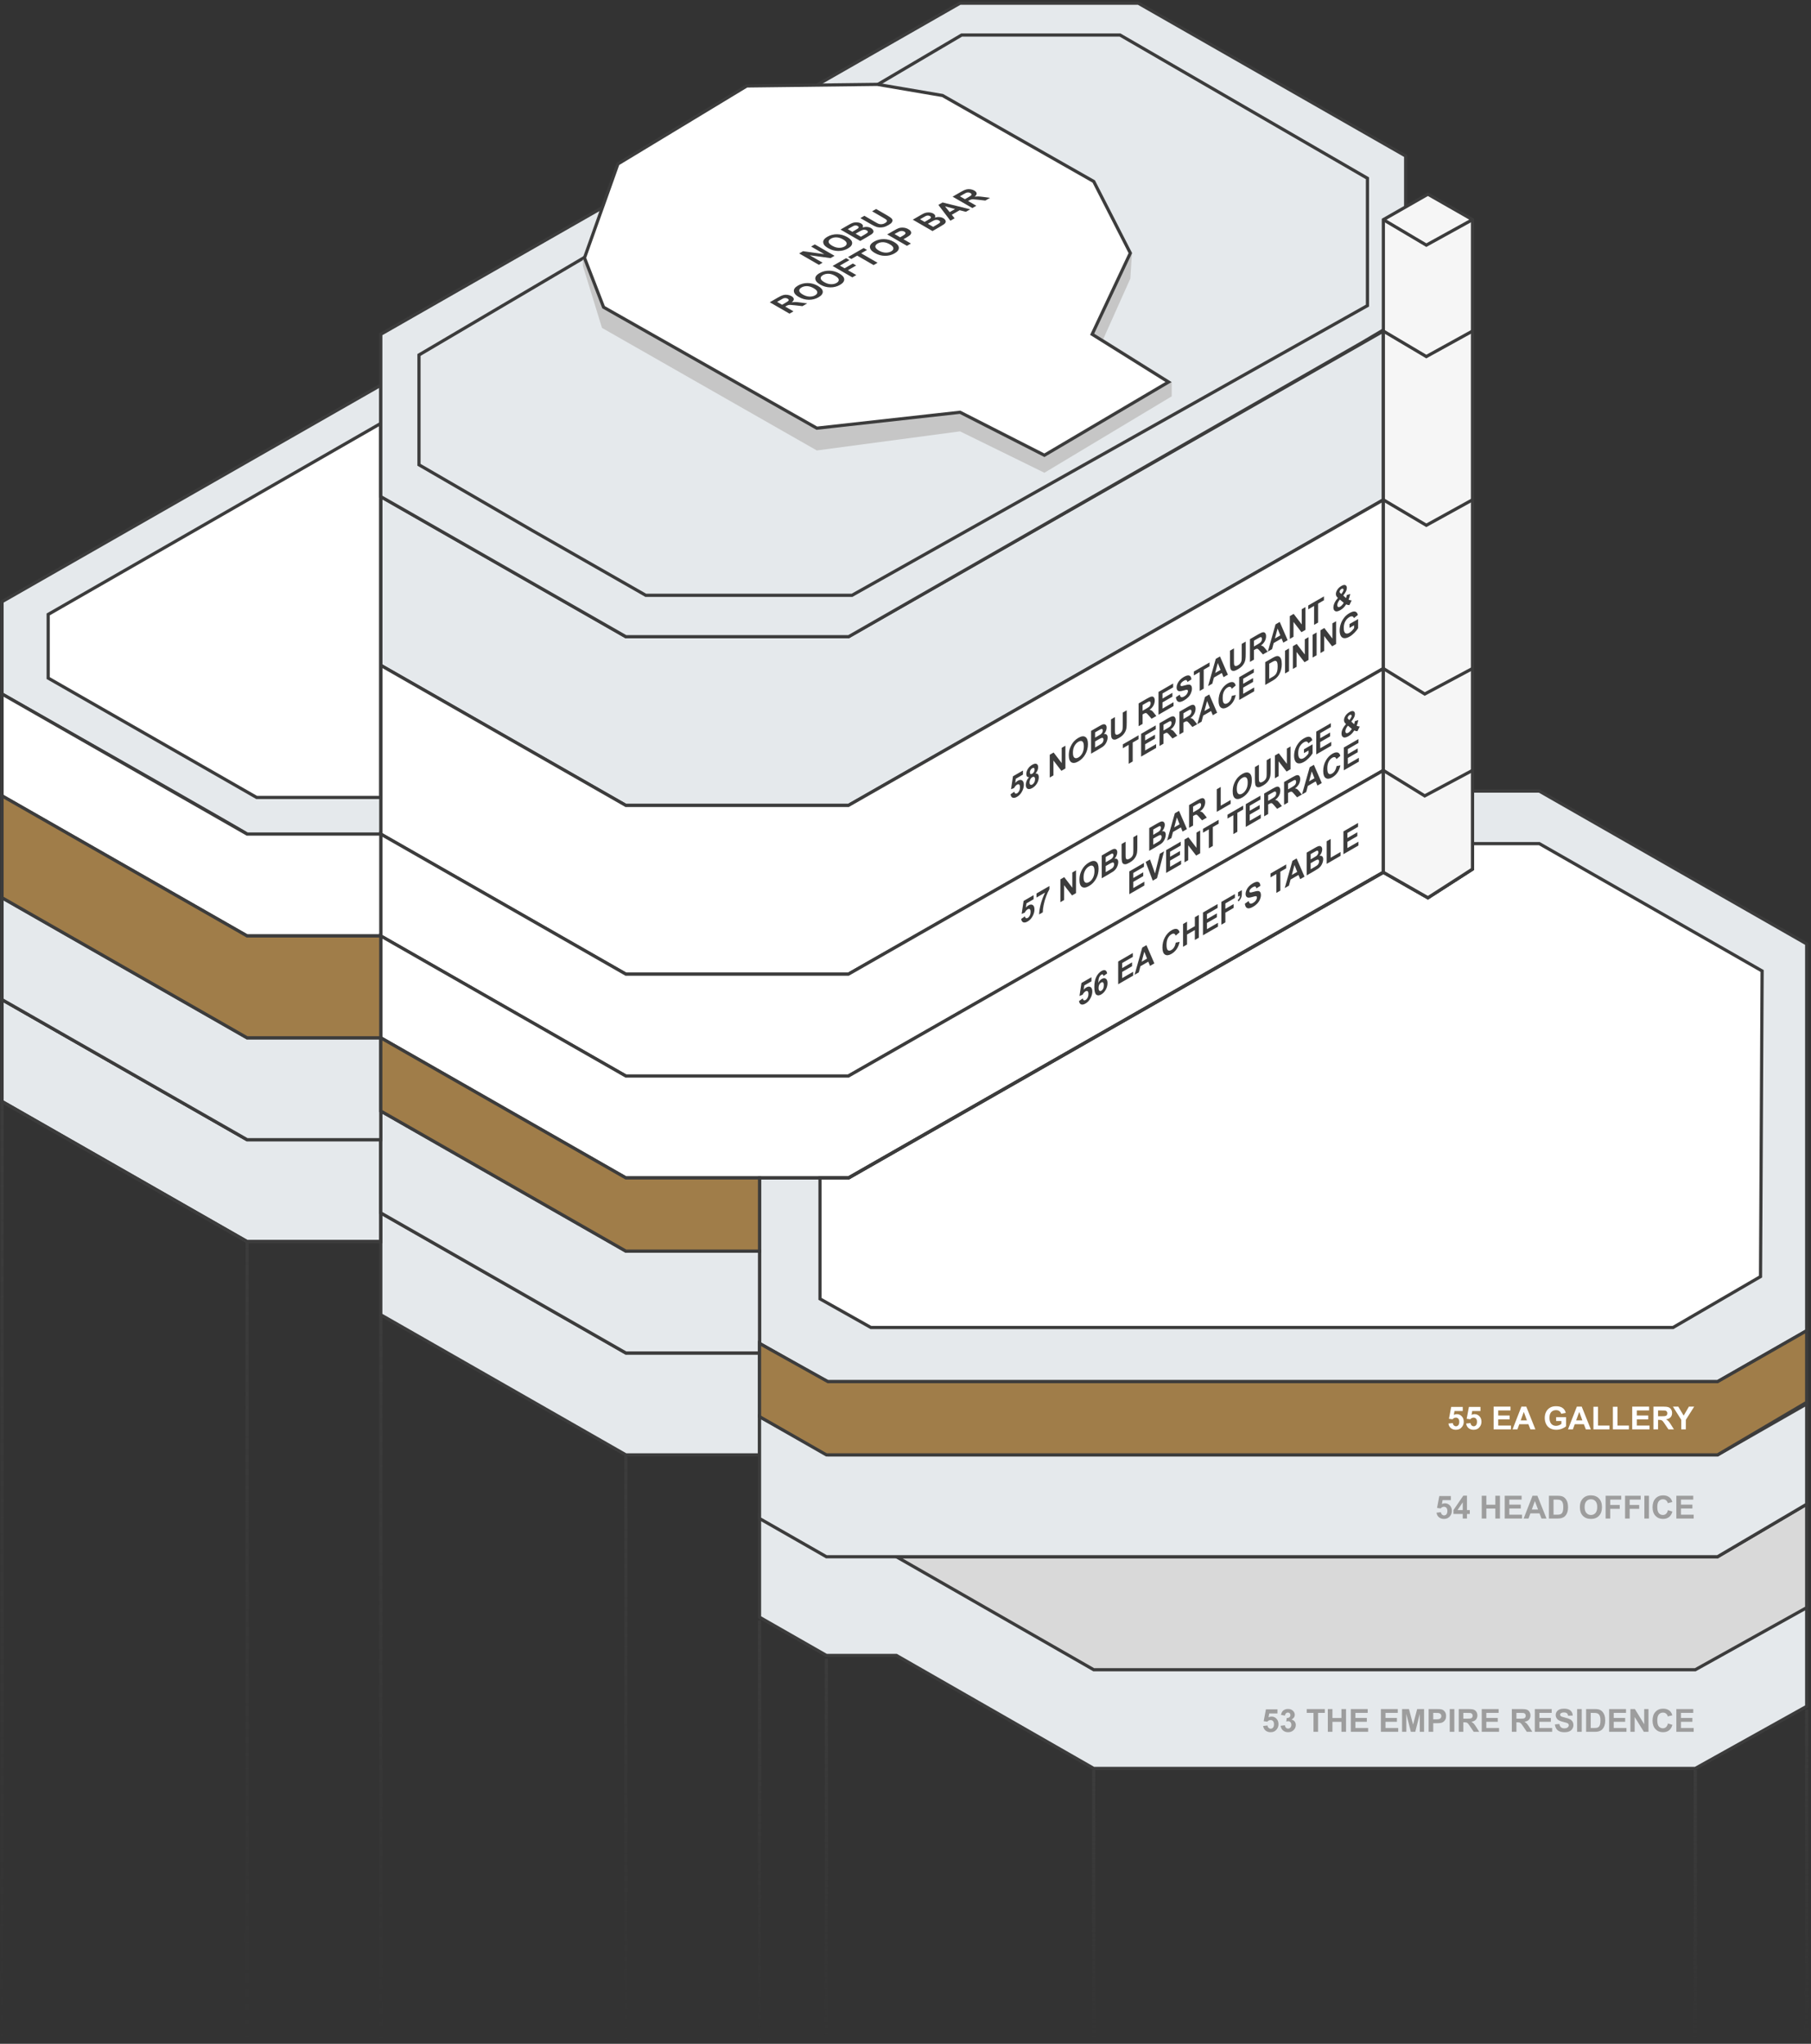 <svg width="569" height="642" viewBox="0 0 569 642" fill="none" xmlns="http://www.w3.org/2000/svg">
<rect x="0" y="0" width="569" height="642" fill="#333333" stroke="none"/>
<path d="M119.64 413V381L196.64 425H238.64V457H196.64L119.64 413Z" fill="#E5E9EC" stroke="#3C3C3C"/>
<path d="M238.64 508V476L260.14 488H281.64L343.64 523.5H532.64L567.64 504V536L532.64 555.5H343.64L281.64 520H259.64L238.64 508Z" fill="#E5E9EC" stroke="#3C3C3C"/>
<path d="M396.873 542.159L398.24 542.018C398.279 542.327 398.395 542.573 398.587 542.755C398.779 542.934 399 543.023 399.251 543.023C399.537 543.023 399.78 542.908 399.979 542.677C400.177 542.442 400.276 542.091 400.276 541.622C400.276 541.183 400.177 540.854 399.979 540.636C399.783 540.414 399.528 540.304 399.212 540.304C398.818 540.304 398.465 540.478 398.152 540.826L397.039 540.665L397.742 536.939H401.37V538.224H398.782L398.567 539.439C398.873 539.286 399.186 539.21 399.505 539.21C400.114 539.21 400.63 539.431 401.053 539.874C401.476 540.317 401.688 540.891 401.688 541.598C401.688 542.187 401.517 542.713 401.175 543.175C400.709 543.806 400.063 544.122 399.236 544.122C398.576 544.122 398.037 543.945 397.62 543.59C397.203 543.235 396.954 542.758 396.873 542.159ZM402.371 542.101L403.699 541.939C403.742 542.278 403.855 542.537 404.041 542.716C404.227 542.895 404.451 542.984 404.715 542.984C404.998 542.984 405.236 542.877 405.428 542.662C405.623 542.447 405.721 542.158 405.721 541.793C405.721 541.448 405.628 541.174 405.442 540.973C405.257 540.771 405.031 540.67 404.764 540.67C404.588 540.67 404.378 540.704 404.134 540.772L404.285 539.654C404.656 539.664 404.939 539.584 405.135 539.415C405.33 539.243 405.428 539.015 405.428 538.731C405.428 538.491 405.356 538.299 405.213 538.155C405.07 538.012 404.879 537.94 404.642 537.94C404.407 537.94 404.207 538.022 404.041 538.185C403.875 538.347 403.774 538.585 403.738 538.897L402.474 538.683C402.562 538.25 402.693 537.905 402.869 537.647C403.048 537.387 403.296 537.184 403.611 537.037C403.93 536.887 404.287 536.812 404.681 536.812C405.354 536.812 405.895 537.027 406.302 537.457C406.637 537.809 406.805 538.206 406.805 538.648C406.805 539.277 406.461 539.778 405.774 540.152C406.185 540.24 406.512 540.437 406.756 540.743C407.003 541.049 407.127 541.419 407.127 541.852C407.127 542.48 406.897 543.015 406.438 543.458C405.979 543.901 405.408 544.122 404.725 544.122C404.077 544.122 403.54 543.937 403.113 543.565C402.687 543.191 402.439 542.703 402.371 542.101ZM412.684 544V538.053H410.56V536.842H416.248V538.053H414.129V544H412.684ZM417.19 544V536.842H418.636V539.659H421.468V536.842H422.913V544H421.468V540.87H418.636V544H417.19ZM424.412 544V536.842H429.72V538.053H425.857V539.64H429.451V540.846H425.857V542.794H429.856V544H424.412ZM433.865 544V536.842H439.173V538.053H435.311V539.64H438.904V540.846H435.311V542.794H439.31V544H433.865ZM440.516 544V536.842H442.679L443.978 541.725L445.262 536.842H447.43V544H446.087V538.365L444.666 544H443.274L441.858 538.365V544H440.516ZM448.865 544V536.842H451.185C452.063 536.842 452.636 536.878 452.903 536.949C453.313 537.057 453.657 537.291 453.934 537.652C454.21 538.01 454.349 538.474 454.349 539.044C454.349 539.483 454.269 539.853 454.109 540.152C453.95 540.452 453.746 540.688 453.499 540.86C453.255 541.03 453.006 541.142 452.752 541.197C452.407 541.266 451.907 541.3 451.253 541.3H450.311V544H448.865ZM450.311 538.053V540.084H451.102C451.671 540.084 452.052 540.047 452.244 539.972C452.436 539.897 452.586 539.78 452.693 539.62C452.804 539.461 452.859 539.275 452.859 539.063C452.859 538.803 452.783 538.588 452.63 538.419C452.477 538.25 452.283 538.144 452.049 538.102C451.876 538.069 451.53 538.053 451.009 538.053H450.311ZM455.491 544V536.842H456.937V544H455.491ZM458.323 544V536.842H461.365C462.13 536.842 462.685 536.907 463.03 537.037C463.379 537.164 463.657 537.392 463.865 537.721C464.074 538.049 464.178 538.425 464.178 538.849C464.178 539.386 464.02 539.83 463.704 540.182C463.388 540.53 462.916 540.75 462.288 540.841C462.601 541.023 462.858 541.223 463.06 541.441C463.265 541.66 463.54 542.047 463.885 542.604L464.759 544H463.03L461.985 542.442C461.614 541.886 461.36 541.536 461.224 541.393C461.087 541.246 460.942 541.147 460.789 541.095C460.636 541.039 460.394 541.012 460.062 541.012H459.769V544H458.323ZM459.769 539.869H460.838C461.531 539.869 461.964 539.84 462.137 539.781C462.309 539.723 462.444 539.622 462.542 539.479C462.64 539.335 462.688 539.156 462.688 538.941C462.688 538.701 462.623 538.507 462.493 538.36C462.366 538.211 462.186 538.116 461.951 538.077C461.834 538.061 461.482 538.053 460.896 538.053H459.769V539.869ZM465.545 544V536.842H470.853V538.053H466.99V539.64H470.584V540.846H466.99V542.794H470.989V544H465.545ZM475.003 544V536.842H478.045C478.81 536.842 479.365 536.907 479.71 537.037C480.058 537.164 480.337 537.392 480.545 537.721C480.753 538.049 480.857 538.425 480.857 538.849C480.857 539.386 480.7 539.83 480.384 540.182C480.068 540.53 479.596 540.75 478.968 540.841C479.28 541.023 479.537 541.223 479.739 541.441C479.944 541.66 480.219 542.047 480.564 542.604L481.438 544H479.71L478.665 542.442C478.294 541.886 478.04 541.536 477.903 541.393C477.767 541.246 477.622 541.147 477.469 541.095C477.316 541.039 477.073 541.012 476.741 541.012H476.448V544H475.003ZM476.448 539.869H477.518C478.211 539.869 478.644 539.84 478.816 539.781C478.989 539.723 479.124 539.622 479.222 539.479C479.319 539.335 479.368 539.156 479.368 538.941C479.368 538.701 479.303 538.507 479.173 538.36C479.046 538.211 478.865 538.116 478.631 538.077C478.514 538.061 478.162 538.053 477.576 538.053H476.448V539.869ZM482.225 544V536.842H487.532V538.053H483.67V539.64H487.264V540.846H483.67V542.794H487.669V544H482.225ZM488.528 541.671L489.935 541.534C490.019 542.006 490.19 542.353 490.447 542.574C490.708 542.796 491.058 542.906 491.497 542.906C491.963 542.906 492.312 542.809 492.547 542.613C492.785 542.415 492.903 542.184 492.903 541.92C492.903 541.751 492.853 541.607 492.752 541.49C492.654 541.37 492.482 541.266 492.234 541.178C492.065 541.119 491.679 541.015 491.077 540.865C490.302 540.673 489.759 540.437 489.446 540.157C489.007 539.763 488.787 539.283 488.787 538.717C488.787 538.352 488.89 538.012 489.095 537.696C489.303 537.377 489.601 537.135 489.988 536.969C490.379 536.803 490.849 536.72 491.399 536.72C492.298 536.72 492.973 536.917 493.426 537.311C493.882 537.704 494.121 538.23 494.144 538.888L492.698 538.951C492.636 538.583 492.503 538.32 492.298 538.16C492.096 537.997 491.792 537.916 491.385 537.916C490.965 537.916 490.636 538.002 490.398 538.175C490.245 538.285 490.169 538.434 490.169 538.619C490.169 538.788 490.241 538.933 490.384 539.054C490.566 539.207 491.009 539.366 491.712 539.532C492.415 539.698 492.934 539.871 493.27 540.05C493.608 540.226 493.872 540.468 494.061 540.777C494.253 541.083 494.349 541.463 494.349 541.915C494.349 542.325 494.235 542.709 494.007 543.067C493.779 543.425 493.457 543.692 493.04 543.868C492.623 544.041 492.104 544.127 491.482 544.127C490.577 544.127 489.882 543.919 489.397 543.502C488.912 543.082 488.623 542.472 488.528 541.671ZM495.521 544V536.842H496.966V544H495.521ZM498.343 536.842H500.984C501.58 536.842 502.034 536.887 502.347 536.979C502.767 537.102 503.126 537.322 503.426 537.638C503.725 537.953 503.953 538.341 504.109 538.8C504.266 539.256 504.344 539.819 504.344 540.489C504.344 541.078 504.271 541.586 504.124 542.013C503.945 542.534 503.689 542.955 503.357 543.277C503.107 543.521 502.768 543.712 502.342 543.849C502.023 543.95 501.596 544 501.062 544H498.343V536.842ZM499.788 538.053V542.794H500.867C501.271 542.794 501.562 542.771 501.741 542.726C501.976 542.667 502.169 542.568 502.322 542.428C502.479 542.288 502.605 542.058 502.703 541.739C502.801 541.417 502.85 540.979 502.85 540.426C502.85 539.872 502.801 539.448 502.703 539.151C502.605 538.855 502.469 538.624 502.293 538.458C502.117 538.292 501.894 538.18 501.624 538.121C501.422 538.076 501.027 538.053 500.438 538.053H499.788ZM505.574 544V536.842H510.882V538.053H507.02V539.64H510.613V540.846H507.02V542.794H511.019V544H505.574ZM512.259 544V536.842H513.665L516.595 541.622V536.842H517.938V544H516.487L513.602 539.332V544H512.259ZM524.051 541.368L525.452 541.812C525.237 542.594 524.879 543.175 524.378 543.556C523.88 543.933 523.247 544.122 522.479 544.122C521.528 544.122 520.747 543.798 520.135 543.15C519.523 542.499 519.217 541.611 519.217 540.484C519.217 539.293 519.524 538.368 520.14 537.711C520.755 537.05 521.564 536.72 522.566 536.72C523.442 536.72 524.153 536.979 524.7 537.496C525.026 537.802 525.27 538.242 525.433 538.814L524.002 539.156C523.917 538.785 523.74 538.492 523.47 538.277C523.203 538.062 522.877 537.955 522.493 537.955C521.963 537.955 521.531 538.146 521.199 538.526C520.87 538.907 520.706 539.524 520.706 540.377C520.706 541.282 520.869 541.926 521.194 542.311C521.52 542.695 521.943 542.887 522.464 542.887C522.848 542.887 523.178 542.765 523.455 542.521C523.732 542.276 523.93 541.892 524.051 541.368ZM526.697 544V536.842H532.005V538.053H528.143V539.64H531.736V540.846H528.143V542.794H532.142V544H526.697Z" fill="#9D9D9D"/>
<path d="M0.64 346V314L77.64 358H119.64V390H77.64L0.64 346Z" fill="#E5E9EC" stroke="#3C3C3C"/>
<path d="M567.64 505V472.5L539.64 489H281.64L343.64 524.5H532.64L567.64 505Z" fill="#D9D9D9" stroke="#3C3C3C"/>
<path d="M196.64 253L119.64 209V156L196.64 200H266.561L434.64 104V157L266.561 253H196.64Z" fill="#E5E9EC" stroke="#3C3C3C"/>
<path d="M196.64 306L119.64 262V209L196.64 253H266.561L434.64 157V210L266.561 306H196.64Z" fill="white"/>
<path d="M196.64 306L119.64 262V209L196.64 253H266.561L434.64 157V210L266.561 306H196.64Z" stroke="#3C3C3C"/>
<path d="M196.64 338L119.64 294V262L196.64 306H266.561L434.64 210V242L266.561 338H196.64Z" fill="white"/>
<path d="M0.64 218C26.473 232.667 78.04 262 77.64 262H119.64L119.64 121L0.64 189V218Z" fill="#E5E9EC"/>
<path d="M15.14 193V213L80.64 250.5H119.64V133L15.14 193Z" fill="white"/>
<path d="M196.64 338L119.64 294V262L196.64 306H266.561L434.64 210V242L266.561 338H196.64Z" stroke="#3C3C3C"/>
<path d="M119.64 262C119.64 262 119.64 262 119.64 262ZM119.64 262C105.473 262 77.24 262 77.64 262C78.04 262 26.473 232.667 0.64 218V189L119.64 121L119.64 262Z" stroke="#3C3C3C"/>
<path d="M15.14 193V213L80.64 250.5H119.64V133L15.14 193Z" stroke="#3C3C3C"/>
<path d="M320.851 288.656L322.035 287.831C322.069 288.12 322.169 288.308 322.336 288.395C322.502 288.478 322.694 288.456 322.911 288.331C323.159 288.188 323.369 287.951 323.541 287.621C323.713 287.287 323.799 286.886 323.799 286.417C323.799 285.978 323.713 285.698 323.541 285.58C323.372 285.456 323.15 285.473 322.877 285.631C322.536 285.828 322.23 286.179 321.959 286.683L320.995 287.079L321.604 283.001L324.746 281.188L324.746 282.472L322.505 283.766L322.319 285.089C322.584 284.783 322.854 284.55 323.131 284.391C323.658 284.086 324.105 284.05 324.471 284.281C324.838 284.512 325.021 284.981 325.021 285.687C325.021 286.276 324.873 286.887 324.577 287.521C324.174 288.385 323.614 289.024 322.898 289.437C322.326 289.767 321.859 289.859 321.498 289.713C321.138 289.566 320.922 289.214 320.851 288.656ZM325.655 281.937L325.655 280.663L329.719 278.316L329.719 279.312C329.383 279.887 329.042 280.631 328.696 281.544C328.349 282.457 328.084 283.368 327.901 284.278C327.72 285.183 327.631 285.951 327.634 286.581L326.488 287.242C326.508 286.241 326.684 285.13 327.017 283.91C327.352 282.687 327.799 281.51 328.357 280.377L325.655 281.937ZM333.161 283.39L333.161 276.231L334.379 275.528L336.916 278.844L336.916 274.063L338.079 273.392L338.079 280.55L336.823 281.275L334.324 278.05L334.324 282.718L333.161 283.39ZM339.153 276.395C339.153 275.666 339.247 274.999 339.436 274.396C339.577 273.95 339.769 273.512 340.011 273.082C340.257 272.651 340.524 272.281 340.815 271.974C341.201 271.562 341.646 271.21 342.151 270.919C343.064 270.392 343.795 270.297 344.342 270.636C344.891 270.973 345.166 271.724 345.166 272.889C345.166 274.045 344.894 275.107 344.35 276.075C343.806 277.04 343.079 277.786 342.168 278.312C341.246 278.844 340.513 278.943 339.969 278.609C339.425 278.272 339.153 277.534 339.153 276.395ZM340.443 275.602C340.443 276.412 340.605 276.934 340.929 277.167C341.253 277.396 341.665 277.367 342.164 277.079C342.663 276.791 343.072 276.348 343.39 275.75C343.711 275.148 343.872 274.432 343.872 273.602C343.872 272.782 343.716 272.26 343.403 272.037C343.093 271.812 342.68 271.849 342.164 272.147C341.648 272.445 341.232 272.89 340.916 273.482C340.601 274.072 340.443 274.778 340.443 275.602ZM346.151 268.731L348.629 267.301C349.12 267.018 349.485 266.831 349.725 266.742C349.967 266.647 350.183 266.62 350.372 266.661C350.563 266.7 350.723 266.808 350.849 266.986C350.976 267.16 351.04 267.402 351.04 267.711C351.04 268.046 350.961 268.399 350.803 268.771C350.648 269.14 350.436 269.472 350.169 269.767C350.546 269.675 350.837 269.724 351.04 269.913C351.243 270.102 351.344 270.403 351.344 270.816C351.344 271.142 351.278 271.498 351.145 271.883C351.016 272.264 350.837 272.613 350.608 272.931C350.383 273.243 350.104 273.517 349.771 273.751C349.562 273.897 349.059 274.204 348.261 274.671L346.151 275.89L346.151 268.731ZM347.403 269.2L347.403 270.855L348.223 270.382C348.711 270.1 349.014 269.917 349.133 269.833C349.347 269.68 349.515 269.498 349.636 269.288C349.76 269.073 349.822 268.85 349.822 268.619C349.822 268.398 349.768 268.25 349.661 268.175C349.557 268.095 349.4 268.101 349.192 268.192C349.068 268.247 348.711 268.445 348.122 268.785L347.403 269.2ZM347.403 272.047L347.403 273.961L348.562 273.292C349.013 273.032 349.299 272.852 349.42 272.752C349.606 272.606 349.757 272.424 349.873 272.208C349.991 271.987 350.05 271.749 350.05 271.495C350.05 271.28 350.005 271.124 349.915 271.026C349.825 270.929 349.694 270.895 349.522 270.926C349.352 270.956 348.983 271.135 348.414 271.463L347.403 272.047ZM352.397 265.125L353.649 264.403L353.649 268.28C353.649 268.895 353.664 269.285 353.695 269.449C353.749 269.711 353.876 269.874 354.076 269.938C354.279 269.996 354.555 269.924 354.905 269.723C355.26 269.518 355.528 269.28 355.708 269.01C355.889 268.736 355.997 268.467 356.034 268.202C356.07 267.936 356.089 267.521 356.089 266.954L356.089 262.994L357.34 262.271L357.34 266.031C357.34 266.891 357.307 267.517 357.239 267.911C357.171 268.305 357.046 268.677 356.863 269.027C356.682 269.375 356.44 269.71 356.135 270.033C355.831 270.352 355.433 270.653 354.943 270.936C354.351 271.278 353.901 271.459 353.594 271.48C353.289 271.497 353.048 271.431 352.871 271.283C352.693 271.131 352.576 270.934 352.52 270.689C352.438 270.326 352.397 269.745 352.397 268.944L352.397 265.125ZM361.078 260.113L363.556 258.683C364.047 258.399 364.412 258.213 364.652 258.124C364.894 258.029 365.11 258.002 365.299 258.043C365.49 258.082 365.65 258.19 365.777 258.368C365.903 258.542 365.967 258.784 365.967 259.093C365.967 259.428 365.888 259.781 365.73 260.152C365.575 260.522 365.364 260.854 365.096 261.148C365.473 261.057 365.764 261.106 365.967 261.295C366.17 261.484 366.271 261.785 366.271 262.198C366.271 262.524 366.205 262.879 366.073 263.265C365.943 263.646 365.764 263.995 365.535 264.312C365.31 264.625 365.031 264.898 364.698 265.133C364.49 265.279 363.986 265.586 363.189 266.053L361.078 267.271L361.078 260.113ZM362.33 260.582L362.33 262.237L363.151 261.764C363.638 261.482 363.941 261.299 364.06 261.214C364.274 261.061 364.442 260.88 364.563 260.67C364.687 260.455 364.749 260.232 364.749 260.001C364.749 259.78 364.695 259.632 364.588 259.557C364.484 259.477 364.327 259.483 364.119 259.574C363.995 259.629 363.638 259.827 363.049 260.167L362.33 260.582ZM362.33 263.429L362.33 265.343L363.489 264.674C363.94 264.413 364.226 264.234 364.347 264.134C364.533 263.988 364.684 263.806 364.8 263.59C364.918 263.368 364.977 263.131 364.977 262.877C364.977 262.662 364.932 262.506 364.842 262.408C364.752 262.311 364.621 262.277 364.449 262.308C364.28 262.337 363.91 262.516 363.341 262.845L362.33 263.429ZM372.923 260.433L371.561 261.219L371.02 259.906L368.542 261.336L368.03 263.258L366.703 264.024L369.117 255.472L370.441 254.708L372.923 260.433ZM370.618 258.932L369.764 256.769L368.927 259.908L370.618 258.932ZM373.595 260.045L373.595 252.887L376.23 251.366C376.892 250.983 377.373 250.771 377.672 250.729C377.973 250.681 378.214 250.77 378.395 250.995C378.575 251.219 378.665 251.543 378.665 251.966C378.665 252.503 378.529 253.027 378.255 253.536C377.982 254.042 377.573 254.498 377.029 254.903C377.3 254.929 377.522 255.001 377.697 255.118C377.875 255.234 378.113 255.484 378.412 255.868L379.169 256.827L377.672 257.691L376.767 256.656C376.445 256.285 376.225 256.062 376.107 255.987C375.989 255.909 375.863 255.882 375.731 255.907C375.598 255.928 375.388 256.021 375.101 256.188L374.847 256.334L374.847 259.322L373.595 260.045ZM374.847 255.191L375.773 254.657C376.373 254.31 376.748 254.064 376.898 253.919C377.047 253.775 377.164 253.606 377.249 253.414C377.333 253.222 377.376 253.019 377.376 252.804C377.376 252.563 377.319 252.402 377.207 252.32C377.097 252.234 376.94 252.23 376.737 252.308C376.636 252.35 376.331 252.518 375.824 252.811L374.847 253.375L374.847 255.191ZM382.294 255.023L382.294 247.923L383.545 247.201L383.545 253.094L386.658 251.297L386.658 252.503L382.294 255.023ZM387.3 248.597C387.3 247.868 387.395 247.201 387.584 246.598C387.725 246.152 387.916 245.714 388.159 245.284C388.404 244.853 388.672 244.483 388.962 244.176C389.348 243.764 389.794 243.412 390.298 243.121C391.212 242.594 391.942 242.499 392.489 242.838C393.039 243.175 393.313 243.926 393.313 245.091C393.313 246.247 393.041 247.309 392.497 248.277C391.953 249.243 391.226 249.988 390.315 250.514C389.393 251.046 388.66 251.145 388.116 250.812C387.572 250.475 387.3 249.736 387.3 248.597ZM388.59 247.804C388.59 248.614 388.752 249.136 389.076 249.369C389.401 249.598 389.812 249.569 390.311 249.281C390.81 248.993 391.219 248.55 391.537 247.953C391.859 247.35 392.019 246.634 392.019 245.804C392.019 244.984 391.863 244.462 391.55 244.239C391.24 244.015 390.827 244.051 390.311 244.349C389.795 244.647 389.379 245.092 389.064 245.685C388.748 246.274 388.59 246.98 388.59 247.804ZM394.286 240.941L395.538 240.218L395.538 244.095C395.538 244.71 395.553 245.1 395.584 245.265C395.638 245.527 395.765 245.689 395.965 245.753C396.168 245.812 396.444 245.74 396.794 245.538C397.149 245.333 397.417 245.095 397.597 244.825C397.777 244.552 397.886 244.282 397.923 244.017C397.959 243.752 397.978 243.336 397.978 242.77L397.978 238.81L399.229 238.087L399.229 241.847C399.229 242.706 399.195 243.333 399.128 243.727C399.06 244.12 398.935 244.492 398.751 244.842C398.571 245.191 398.329 245.526 398.024 245.848C397.72 246.167 397.322 246.468 396.832 246.751C396.24 247.093 395.79 247.275 395.483 247.296C395.178 247.312 394.937 247.246 394.76 247.098C394.582 246.947 394.465 246.749 394.409 246.505C394.327 246.142 394.286 245.56 394.286 244.759L394.286 240.941ZM400.566 244.474L400.566 237.315L401.783 236.612L404.321 239.928L404.321 235.147L405.483 234.476L405.483 241.634L404.228 242.359L401.728 239.134L401.728 243.802L400.566 244.474ZM409.695 236.571L409.695 235.365L412.393 233.807L412.393 236.659C412.131 237.103 411.75 237.582 411.251 238.094C410.755 238.602 410.252 239.003 409.742 239.298C409.093 239.672 408.528 239.842 408.046 239.808C407.564 239.771 407.202 239.531 406.959 239.088C406.717 238.642 406.596 238.076 406.596 237.389C406.596 236.643 406.731 235.903 407.002 235.167C407.272 234.431 407.668 233.758 408.19 233.148C408.587 232.681 409.082 232.276 409.674 231.935C410.444 231.49 411.044 231.331 411.475 231.456C411.91 231.576 412.189 231.93 412.313 232.516L411.069 233.502C410.982 233.201 410.817 233.019 410.575 232.958C410.335 232.891 410.035 232.962 409.674 233.17C409.127 233.486 408.692 233.937 408.367 234.525C408.046 235.111 407.885 235.798 407.885 236.585C407.885 237.435 408.049 237.979 408.376 238.216C408.703 238.451 409.131 238.415 409.661 238.109C409.924 237.958 410.186 237.748 410.448 237.479C410.713 237.206 410.94 236.93 411.129 236.651L411.129 235.743L409.695 236.571ZM413.552 236.976L413.552 229.818L418.148 227.164L418.148 228.375L414.803 230.306L414.803 231.893L417.916 230.096L417.916 231.302L414.803 233.099L414.803 235.047L418.267 233.048L418.267 234.254L413.552 236.976ZM427.223 228.209L426.504 229.684C426.152 229.688 425.813 229.61 425.489 229.449C425.238 229.854 424.972 230.2 424.69 230.487C424.408 230.773 424.073 231.029 423.683 231.253C422.911 231.699 422.33 231.784 421.941 231.507C421.64 231.294 421.489 230.935 421.489 230.431C421.489 229.972 421.607 229.492 421.844 228.99C422.081 228.486 422.435 227.962 422.905 227.42C422.694 227.253 422.535 227.07 422.428 226.871C422.32 226.669 422.267 226.451 422.267 226.217C422.267 225.784 422.416 225.331 422.715 224.859C423.017 224.382 423.445 223.984 424.001 223.663C424.536 223.354 424.955 223.27 425.257 223.412C425.558 223.553 425.709 223.852 425.709 224.308C425.709 224.597 425.634 224.916 425.485 225.262C425.335 225.609 425.034 226.078 424.58 226.668L425.443 227.484C425.544 227.217 425.631 226.895 425.705 226.517L426.779 226.18C426.672 226.681 426.579 227.057 426.5 227.308C426.421 227.556 426.336 227.774 426.246 227.962C426.379 228.029 426.549 228.089 426.758 228.141C426.969 228.188 427.124 228.211 427.223 228.209ZM423.988 226.185L424.309 225.716C424.546 225.368 424.665 225.09 424.665 224.881C424.665 224.706 424.607 224.589 424.491 224.532C424.378 224.474 424.225 224.5 424.03 224.613C423.841 224.722 423.693 224.863 423.586 225.035C423.479 225.204 423.426 225.361 423.426 225.504C423.426 225.673 423.516 225.826 423.696 225.963L423.988 226.185ZM423.523 227.943C423.249 228.26 423.045 228.57 422.91 228.873C422.774 229.176 422.707 229.444 422.707 229.679C422.707 229.975 422.79 230.169 422.956 230.262C423.125 230.35 423.351 230.313 423.633 230.15C423.819 230.042 423.998 229.897 424.17 229.713C424.342 229.529 424.529 229.281 424.732 228.968L423.523 227.943ZM354.824 280.882L354.824 273.724L359.421 271.07L359.421 272.281L356.076 274.212L356.076 275.799L359.188 274.002L359.188 275.208L356.076 277.005L356.076 278.954L359.539 276.954L359.539 278.16L354.824 280.882ZM362.182 276.634L359.966 270.755L361.324 269.972L362.893 274.364L364.411 268.189L365.738 267.423L363.518 275.863L362.182 276.634ZM366.377 274.212L366.377 267.054L370.974 264.4L370.974 265.611L367.629 267.542L367.629 269.129L370.741 267.333L370.741 268.539L367.629 270.335L367.629 272.284L371.092 270.284L371.092 271.49L366.377 274.212ZM372.166 270.87L372.166 263.712L373.384 263.009L375.921 266.324L375.921 261.544L377.084 260.873L377.084 268.031L375.828 268.756L373.329 265.531L373.329 270.199L372.166 270.87ZM379.807 266.458L379.807 260.511L377.968 261.573L377.968 260.362L382.894 257.518L382.894 258.729L381.059 259.789L381.059 265.736L379.807 266.458ZM387.512 262.01L387.512 256.063L385.672 257.125L385.672 255.914L390.599 253.07L390.599 254.281L388.763 255.34L388.763 261.288L387.512 262.01ZM391.411 259.759L391.411 252.601L396.007 249.947L396.007 251.158L392.662 253.089L392.662 254.676L395.774 252.879L395.774 254.085L392.662 255.882L392.662 257.831L396.125 255.831L396.125 257.037L391.411 259.759ZM397.191 256.422L397.191 249.264L399.826 247.743C400.488 247.36 400.969 247.148 401.267 247.105C401.569 247.058 401.81 247.147 401.991 247.372C402.171 247.596 402.261 247.92 402.261 248.343C402.261 248.88 402.124 249.404 401.851 249.913C401.578 250.419 401.169 250.875 400.625 251.28C400.895 251.306 401.118 251.378 401.293 251.495C401.47 251.611 401.709 251.861 402.007 252.245L402.764 253.204L401.267 254.068L400.363 253.033C400.041 252.662 399.821 252.439 399.703 252.364C399.584 252.286 399.459 252.259 399.327 252.284C399.194 252.305 398.984 252.398 398.696 252.564L398.443 252.711L398.443 255.699L397.191 256.422ZM398.443 251.568L399.369 251.034C399.969 250.687 400.344 250.441 400.494 250.296C400.643 250.152 400.76 249.983 400.845 249.791C400.929 249.599 400.971 249.396 400.971 249.181C400.971 248.94 400.915 248.779 400.802 248.697C400.692 248.611 400.536 248.607 400.333 248.685C400.231 248.727 399.927 248.895 399.42 249.188L398.443 249.752L398.443 251.568ZM403.449 252.809L403.449 245.65L406.084 244.129C406.746 243.747 407.227 243.535 407.526 243.492C407.828 243.445 408.069 243.534 408.249 243.758C408.429 243.983 408.52 244.307 408.52 244.73C408.52 245.267 408.383 245.79 408.109 246.3C407.836 246.806 407.427 247.262 406.883 247.667C407.154 247.693 407.376 247.765 407.551 247.882C407.729 247.997 407.967 248.247 408.266 248.631L409.023 249.591L407.526 250.455L406.621 249.42C406.3 249.049 406.08 248.826 405.961 248.751C405.843 248.673 405.717 248.646 405.585 248.67C405.452 248.692 405.242 248.785 404.955 248.951L404.701 249.098L404.701 252.086L403.449 252.809ZM404.701 247.955L405.627 247.42C406.228 247.074 406.603 246.828 406.752 246.683C406.901 246.538 407.018 246.37 407.103 246.178C407.188 245.986 407.23 245.782 407.23 245.567C407.23 245.326 407.173 245.165 407.061 245.084C406.951 244.998 406.794 244.994 406.591 245.072C406.49 245.114 406.185 245.282 405.678 245.575L404.701 246.139L404.701 247.955ZM415.294 245.97L413.932 246.756L413.391 245.443L410.913 246.874L410.401 248.795L409.074 249.562L411.488 241.009L412.812 240.245L415.294 245.97ZM412.989 244.469L412.135 242.306L411.298 245.445L412.989 244.469ZM419.928 240.663L421.142 240.406C420.956 241.295 420.646 242.055 420.212 242.687C419.78 243.313 419.232 243.819 418.567 244.203C417.744 244.678 417.067 244.745 416.537 244.403C416.007 244.058 415.742 243.322 415.742 242.196C415.742 241.004 416.009 239.926 416.541 238.961C417.074 237.993 417.775 237.258 418.643 236.756C419.401 236.319 420.017 236.222 420.491 236.466C420.773 236.609 420.984 236.926 421.125 237.418L419.886 238.475C419.813 238.146 419.659 237.942 419.425 237.862C419.194 237.781 418.912 237.836 418.58 238.028C418.12 238.294 417.746 238.7 417.459 239.247C417.174 239.792 417.032 240.491 417.032 241.344C417.032 242.249 417.173 242.812 417.455 243.033C417.737 243.255 418.103 243.235 418.554 242.975C418.887 242.783 419.173 242.495 419.413 242.113C419.652 241.73 419.824 241.247 419.928 240.663ZM422.22 241.971L422.22 234.813L426.817 232.159L426.817 233.37L423.472 235.301L423.472 236.888L426.584 235.091L426.584 236.297L423.472 238.094L423.472 240.042L426.935 238.043L426.935 239.249L422.22 241.971Z" fill="#3C3C3C"/>
<path d="M317.513 249.506L318.697 248.681C318.73 248.971 318.831 249.159 318.997 249.245C319.163 249.328 319.355 249.307 319.572 249.182C319.82 249.038 320.03 248.802 320.202 248.471C320.374 248.138 320.46 247.736 320.46 247.268C320.46 246.828 320.374 246.549 320.202 246.43C320.033 246.306 319.812 246.324 319.538 246.481C319.197 246.678 318.891 247.029 318.62 247.534L317.656 247.929L318.265 243.852L321.407 242.038L321.407 243.322L319.166 244.616L318.98 245.939C319.245 245.633 319.516 245.401 319.792 245.241C320.319 244.937 320.766 244.9 321.132 245.131C321.499 245.362 321.682 245.831 321.682 246.538C321.682 247.127 321.534 247.738 321.238 248.371C320.835 249.235 320.275 249.874 319.559 250.288C318.987 250.618 318.52 250.71 318.16 250.563C317.799 250.417 317.583 250.065 317.513 249.506ZM323.335 244.123C323.028 244.151 322.804 244.075 322.663 243.896C322.525 243.712 322.456 243.464 322.456 243.151C322.456 242.618 322.617 242.084 322.938 241.55C323.262 241.014 323.722 240.575 324.316 240.231C324.906 239.891 325.362 239.802 325.687 239.963C326.014 240.122 326.177 240.469 326.177 241.003C326.177 241.335 326.102 241.674 325.953 242.021C325.804 242.364 325.594 242.683 325.323 242.976C325.667 242.937 325.928 243.019 326.105 243.222C326.286 243.424 326.376 243.725 326.376 244.125C326.376 244.786 326.193 245.429 325.826 246.054C325.462 246.678 324.978 247.164 324.371 247.514C323.808 247.84 323.338 247.94 322.963 247.814C322.521 247.666 322.299 247.241 322.299 246.538C322.299 246.15 322.383 245.747 322.549 245.329C322.715 244.908 322.977 244.506 323.335 244.123ZM323.581 242.6C323.581 242.873 323.647 243.048 323.779 243.125C323.915 243.199 324.094 243.173 324.316 243.044C324.542 242.914 324.722 242.733 324.858 242.502C324.993 242.268 325.061 242.014 325.061 241.74C325.061 241.483 324.993 241.317 324.858 241.242C324.725 241.162 324.549 241.186 324.329 241.313C324.101 241.445 323.919 241.628 323.784 241.862C323.648 242.097 323.581 242.342 323.581 242.6ZM323.471 245.729C323.471 246.107 323.554 246.354 323.72 246.469C323.889 246.583 324.099 246.568 324.35 246.423C324.596 246.281 324.799 246.063 324.959 245.769C325.12 245.471 325.2 245.13 325.2 244.746C325.2 244.41 325.118 244.189 324.955 244.082C324.791 243.971 324.584 243.988 324.333 244.133C324.043 244.3 323.826 244.541 323.682 244.855C323.541 245.168 323.471 245.459 323.471 245.729ZM329.822 244.24L329.822 237.082L331.04 236.379L333.577 239.694L333.577 234.914L334.74 234.243L334.74 241.401L333.484 242.126L330.985 238.901L330.985 243.569L329.822 244.24ZM335.814 237.246C335.814 236.516 335.909 235.85 336.097 235.246C336.238 234.8 336.43 234.362 336.673 233.933C336.918 233.501 337.186 233.132 337.476 232.824C337.862 232.412 338.308 232.061 338.812 231.77C339.726 231.242 340.456 231.148 341.003 231.486C341.552 231.823 341.827 232.574 341.827 233.74C341.827 234.895 341.555 235.957 341.011 236.926C340.467 237.891 339.74 238.636 338.829 239.162C337.907 239.694 337.174 239.794 336.63 239.46C336.086 239.123 335.814 238.385 335.814 237.246ZM337.104 236.452C337.104 237.263 337.266 237.784 337.59 238.017C337.914 238.247 338.326 238.217 338.825 237.929C339.324 237.641 339.733 237.198 340.051 236.601C340.373 235.999 340.533 235.283 340.533 234.453C340.533 233.632 340.377 233.111 340.064 232.888C339.754 232.663 339.341 232.7 338.825 232.998C338.309 233.295 337.893 233.741 337.577 234.333C337.262 234.922 337.104 235.629 337.104 236.452ZM342.813 229.582L345.291 228.151C345.781 227.868 346.146 227.682 346.386 227.592C346.628 227.498 346.844 227.471 347.033 227.512C347.224 227.551 347.384 227.659 347.511 227.836C347.637 228.011 347.701 228.252 347.701 228.562C347.701 228.897 347.622 229.25 347.464 229.621C347.309 229.991 347.098 230.323 346.83 230.617C347.207 230.526 347.498 230.575 347.701 230.764C347.904 230.952 348.005 231.254 348.005 231.667C348.005 231.993 347.939 232.348 347.807 232.734C347.677 233.115 347.498 233.464 347.27 233.781C347.044 234.094 346.765 234.367 346.432 234.602C346.224 234.748 345.72 235.055 344.923 235.522L342.813 236.74L342.813 229.582ZM344.064 230.051L344.064 231.706L344.885 231.232C345.372 230.951 345.675 230.768 345.794 230.683C346.008 230.53 346.176 230.349 346.297 230.139C346.421 229.924 346.483 229.701 346.483 229.47C346.483 229.248 346.429 229.1 346.322 229.025C346.218 228.946 346.062 228.951 345.853 229.042C345.729 229.098 345.372 229.296 344.783 229.636L344.064 230.051ZM344.064 232.897L344.064 234.812L345.223 234.143C345.674 233.882 345.96 233.702 346.081 233.603C346.267 233.457 346.418 233.275 346.534 233.059C346.652 232.837 346.711 232.6 346.711 232.346C346.711 232.131 346.666 231.975 346.576 231.877C346.486 231.779 346.355 231.746 346.183 231.777C346.014 231.806 345.644 231.985 345.075 232.314L344.064 232.897ZM349.058 225.976L350.31 225.253L350.31 229.13C350.31 229.746 350.325 230.135 350.356 230.3C350.41 230.562 350.537 230.725 350.737 230.788C350.94 230.847 351.216 230.775 351.566 230.573C351.921 230.368 352.189 230.131 352.369 229.86C352.55 229.587 352.658 229.318 352.695 229.052C352.732 228.787 352.75 228.371 352.75 227.805L352.75 223.845L354.002 223.122L354.002 226.882C354.002 227.741 353.968 228.368 353.9 228.762C353.832 229.156 353.707 229.528 353.524 229.877C353.343 230.226 353.101 230.561 352.796 230.883C352.492 231.202 352.094 231.503 351.604 231.787C351.012 232.128 350.562 232.31 350.255 232.331C349.95 232.347 349.709 232.281 349.532 232.133C349.354 231.982 349.237 231.784 349.181 231.54C349.099 231.177 349.058 230.595 349.058 229.794L349.058 225.976ZM357.74 228.122L357.74 220.964L360.374 219.443C361.037 219.06 361.517 218.848 361.816 218.806C362.118 218.758 362.359 218.847 362.539 219.072C362.72 219.296 362.81 219.62 362.81 220.043C362.81 220.581 362.673 221.104 362.4 221.613C362.126 222.119 361.717 222.575 361.173 222.98C361.444 223.007 361.667 223.078 361.841 223.195C362.019 223.311 362.257 223.561 362.556 223.945L363.313 224.904L361.816 225.769L360.911 224.733C360.59 224.362 360.37 224.139 360.251 224.064C360.133 223.986 360.008 223.959 359.875 223.984C359.743 224.005 359.533 224.099 359.245 224.265L358.991 224.411L358.991 227.399L357.74 228.122ZM358.991 223.269L359.917 222.734C360.518 222.387 360.893 222.141 361.042 221.997C361.192 221.852 361.309 221.683 361.393 221.491C361.478 221.299 361.52 221.096 361.52 220.881C361.52 220.64 361.464 220.479 361.351 220.397C361.241 220.311 361.084 220.307 360.882 220.385C360.78 220.428 360.476 220.595 359.968 220.888L358.991 221.452L358.991 223.269ZM363.994 224.511L363.994 217.353L368.59 214.699L368.59 215.91L365.245 217.841L365.245 219.428L368.358 217.631L368.358 218.837L365.245 220.634L365.245 222.583L368.709 220.583L368.709 221.789L363.994 224.511ZM369.453 219.03L370.671 218.19C370.744 218.62 370.892 218.881 371.115 218.974C371.34 219.065 371.643 219.001 372.024 218.781C372.427 218.549 372.73 218.276 372.933 217.963C373.139 217.646 373.242 217.355 373.242 217.092C373.242 216.923 373.198 216.805 373.111 216.738C373.026 216.666 372.877 216.648 372.662 216.684C372.516 216.71 372.182 216.799 371.66 216.95C370.989 217.146 370.519 217.181 370.248 217.058C369.867 216.883 369.677 216.513 369.677 215.947C369.677 215.582 369.766 215.191 369.943 214.772C370.124 214.349 370.382 213.958 370.717 213.598C371.056 213.237 371.463 212.919 371.939 212.644C372.717 212.194 373.302 212.054 373.694 212.221C374.089 212.387 374.296 212.793 374.316 213.439L373.064 214.226C373.011 213.889 372.895 213.692 372.717 213.635C372.543 213.573 372.279 213.644 371.927 213.847C371.563 214.057 371.278 214.308 371.073 214.599C370.94 214.786 370.874 214.973 370.874 215.158C370.874 215.327 370.936 215.437 371.06 215.485C371.218 215.547 371.601 215.485 372.21 215.3C372.819 215.114 373.269 215.027 373.559 215.039C373.852 215.045 374.08 215.156 374.244 215.371C374.41 215.581 374.493 215.912 374.493 216.364C374.493 216.774 374.395 217.215 374.197 217.688C374 218.16 373.721 218.588 373.36 218.972C372.999 219.353 372.55 219.698 372.011 220.009C371.228 220.462 370.626 220.601 370.206 220.427C369.786 220.249 369.535 219.784 369.453 219.03ZM376.942 217.036L376.942 211.088L375.102 212.15L375.102 210.939L380.029 208.095L380.029 209.306L378.194 210.366L378.194 216.313L376.942 217.036ZM385.788 211.928L384.427 212.714L383.885 211.401L381.407 212.832L380.896 214.753L379.568 215.52L381.982 206.967L383.306 206.203L385.788 211.928ZM383.484 210.427L382.629 208.264L381.792 211.403L383.484 210.427ZM386.448 204.389L387.7 203.667L387.7 207.543C387.7 208.159 387.715 208.549 387.746 208.713C387.8 208.975 387.926 209.138 388.127 209.201C388.33 209.26 388.606 209.188 388.955 208.986C389.311 208.781 389.578 208.544 389.759 208.273C389.939 208 390.048 207.731 390.084 207.465C390.121 207.2 390.139 206.784 390.139 206.218L390.139 202.258L391.391 201.535L391.391 205.295C391.391 206.154 391.357 206.781 391.29 207.175C391.222 207.569 391.097 207.941 390.913 208.291C390.733 208.639 390.49 208.974 390.186 209.296C389.882 209.615 389.484 209.917 388.993 210.2C388.401 210.542 387.952 210.723 387.645 210.744C387.34 210.76 387.099 210.694 386.921 210.546C386.744 210.395 386.627 210.197 386.57 209.953C386.489 209.59 386.448 209.008 386.448 208.208L386.448 204.389ZM392.719 207.927L392.719 200.769L395.353 199.248C396.016 198.865 396.497 198.653 396.795 198.61C397.097 198.563 397.338 198.652 397.518 198.876C397.699 199.101 397.789 199.425 397.789 199.848C397.789 200.385 397.652 200.909 397.379 201.418C397.105 201.924 396.697 202.38 396.153 202.785C396.423 202.811 396.646 202.883 396.821 203C396.998 203.116 397.237 203.365 397.535 203.75L398.292 204.709L396.795 205.573L395.89 204.538C395.569 204.167 395.349 203.944 395.231 203.869C395.112 203.791 394.987 203.764 394.854 203.789C394.722 203.81 394.512 203.903 394.224 204.069L393.971 204.216L393.971 207.204L392.719 207.927ZM393.971 203.073L394.897 202.539C395.497 202.192 395.872 201.946 396.021 201.801C396.171 201.656 396.288 201.488 396.372 201.296C396.457 201.104 396.499 200.9 396.499 200.686C396.499 200.445 396.443 200.284 396.33 200.202C396.22 200.116 396.064 200.112 395.861 200.19C395.759 200.232 395.455 200.4 394.947 200.693L393.971 201.257L393.971 203.073ZM404.563 201.088L403.202 201.875L402.66 200.561L400.182 201.992L399.671 203.913L398.343 204.68L400.758 196.127L402.081 195.363L404.563 201.088ZM402.259 199.587L401.405 197.424L400.567 200.563L402.259 199.587ZM405.244 200.695L405.244 193.537L406.462 192.834L408.999 196.149L408.999 191.369L410.162 190.698L410.162 197.856L408.906 198.581L406.407 195.356L406.407 200.024L405.244 200.695ZM412.885 196.284L412.885 190.336L411.046 191.398L411.046 190.188L415.972 187.343L415.972 188.554L414.137 189.614L414.137 195.561L412.885 196.284ZM424.679 188.601L423.96 190.075C423.608 190.08 423.269 190.002 422.945 189.841C422.694 190.246 422.428 190.592 422.146 190.878C421.864 191.165 421.529 191.42 421.14 191.645C420.367 192.091 419.786 192.176 419.397 191.899C419.096 191.686 418.945 191.327 418.945 190.822C418.945 190.363 419.063 189.883 419.3 189.382C419.537 188.877 419.891 188.354 420.362 187.812C420.15 187.644 419.991 187.461 419.884 187.263C419.777 187.061 419.723 186.843 419.723 186.608C419.723 186.175 419.872 185.723 420.171 185.251C420.473 184.774 420.901 184.375 421.457 184.055C421.992 183.745 422.411 183.662 422.713 183.803C423.014 183.945 423.165 184.243 423.165 184.699C423.165 184.989 423.09 185.307 422.941 185.654C422.792 186 422.49 186.469 422.036 187.06L422.899 187.875C423 187.609 423.088 187.286 423.161 186.909L424.235 186.572C424.128 187.073 424.035 187.449 423.956 187.7C423.877 187.947 423.792 188.165 423.702 188.354C423.835 188.421 424.005 188.48 424.214 188.532C424.425 188.579 424.58 188.602 424.679 188.601ZM421.444 186.577L421.765 186.108C422.002 185.76 422.121 185.481 422.121 185.273C422.121 185.097 422.063 184.981 421.947 184.924C421.835 184.865 421.681 184.892 421.486 185.004C421.297 185.113 421.149 185.254 421.042 185.427C420.935 185.596 420.882 185.752 420.882 185.896C420.882 186.065 420.972 186.218 421.152 186.354L421.444 186.577ZM420.979 188.334C420.705 188.652 420.501 188.962 420.366 189.265C420.23 189.567 420.163 189.836 420.163 190.07C420.163 190.367 420.246 190.561 420.412 190.654C420.581 190.742 420.807 190.704 421.089 190.542C421.275 190.434 421.454 190.288 421.626 190.104C421.798 189.921 421.985 189.672 422.188 189.36L420.979 188.334ZM354.632 239.917L354.632 233.969L352.792 235.031L352.792 233.82L357.718 230.976L357.718 232.187L355.883 233.247L355.883 239.194L354.632 239.917ZM358.53 237.666L358.53 230.507L363.127 227.854L363.127 229.064L359.782 230.996L359.782 232.583L362.894 230.786L362.894 231.992L359.782 233.789L359.782 235.737L363.245 233.737L363.245 234.943L358.53 237.666ZM364.311 234.328L364.311 227.17L366.945 225.649C367.608 225.266 368.089 225.054 368.387 225.012C368.689 224.965 368.93 225.053 369.11 225.278C369.291 225.502 369.381 225.826 369.381 226.25C369.381 226.787 369.244 227.31 368.971 227.819C368.697 228.326 368.289 228.781 367.745 229.187C368.015 229.213 368.238 229.284 368.413 229.401C368.59 229.517 368.829 229.767 369.127 230.151L369.884 231.11L368.387 231.975L367.482 230.939C367.161 230.568 366.941 230.345 366.823 230.271C366.704 230.192 366.579 230.166 366.446 230.19C366.314 230.211 366.104 230.305 365.816 230.471L365.563 230.617L365.563 233.605L364.311 234.328ZM365.563 229.475L366.489 228.94C367.089 228.593 367.464 228.347 367.613 228.203C367.763 228.058 367.88 227.889 367.964 227.697C368.049 227.505 368.091 227.302 368.091 227.087C368.091 226.846 368.035 226.685 367.922 226.604C367.812 226.517 367.656 226.513 367.453 226.591C367.351 226.634 367.047 226.801 366.539 227.094L365.563 227.658L365.563 229.475ZM370.569 230.715L370.569 223.557L373.204 222.036C373.866 221.653 374.347 221.441 374.646 221.398C374.947 221.351 375.188 221.44 375.369 221.665C375.549 221.889 375.639 222.213 375.639 222.636C375.639 223.173 375.503 223.697 375.229 224.206C374.956 224.712 374.547 225.168 374.003 225.573C374.274 225.599 374.496 225.671 374.671 225.788C374.849 225.904 375.087 226.153 375.386 226.538L376.143 227.497L374.646 228.361L373.741 227.326C373.419 226.955 373.2 226.732 373.081 226.657C372.963 226.579 372.837 226.552 372.705 226.577C372.572 226.598 372.362 226.691 372.075 226.857L371.821 227.004L371.821 229.992L370.569 230.715ZM371.821 225.861L372.747 225.327C373.348 224.98 373.722 224.734 373.872 224.589C374.021 224.444 374.138 224.276 374.223 224.084C374.307 223.892 374.35 223.688 374.35 223.474C374.35 223.233 374.293 223.072 374.181 222.99C374.071 222.904 373.914 222.9 373.711 222.978C373.61 223.02 373.305 223.188 372.798 223.481L371.821 224.045L371.821 225.861ZM382.414 223.876L381.052 224.663L380.511 223.349L378.033 224.78L377.521 226.701L376.193 227.468L378.608 218.916L379.932 218.151L382.414 223.876ZM380.109 222.375L379.255 220.212L378.418 223.352L380.109 222.375ZM387.048 218.569L388.262 218.312C388.076 219.201 387.766 219.961 387.332 220.593C386.9 221.219 386.352 221.725 385.687 222.109C384.864 222.584 384.187 222.651 383.657 222.309C383.127 221.964 382.862 221.228 382.862 220.102C382.862 218.911 383.128 217.832 383.661 216.867C384.194 215.899 384.895 215.164 385.763 214.663C386.521 214.225 387.137 214.128 387.611 214.372C387.893 214.515 388.104 214.833 388.245 215.324L387.006 216.381C386.933 216.053 386.779 215.848 386.545 215.769C386.314 215.687 386.032 215.743 385.699 215.935C385.24 216.2 384.866 216.606 384.579 217.153C384.294 217.698 384.152 218.397 384.152 219.25C384.152 220.155 384.293 220.718 384.575 220.939C384.856 221.161 385.223 221.141 385.674 220.881C386.007 220.689 386.293 220.402 386.532 220.019C386.772 219.637 386.944 219.153 387.048 218.569ZM389.34 219.877L389.34 212.719L393.937 210.065L393.937 211.276L390.592 213.208L390.592 214.794L393.704 212.998L393.704 214.204L390.592 216L390.592 217.949L394.055 215.949L394.055 217.155L389.34 219.877ZM397.523 207.995L399.81 206.674C400.326 206.376 400.72 206.195 400.99 206.13C401.354 206.044 401.665 206.083 401.925 206.25C402.184 206.416 402.381 206.689 402.517 207.07C402.652 207.447 402.72 207.972 402.72 208.642C402.72 209.231 402.656 209.776 402.529 210.275C402.374 210.886 402.153 211.435 401.865 211.923C401.648 212.293 401.355 212.653 400.986 213.002C400.71 213.263 400.34 213.527 399.878 213.793L397.523 215.153L397.523 207.995ZM398.774 208.483L398.774 213.225L399.709 212.685C400.058 212.483 400.311 212.315 400.466 212.18C400.669 212.004 400.837 211.808 400.969 211.591C401.104 211.373 401.214 211.08 401.299 210.712C401.383 210.341 401.426 209.879 401.426 209.326C401.426 208.772 401.383 208.372 401.299 208.125C401.214 207.877 401.096 207.714 400.944 207.636C400.791 207.558 400.598 207.557 400.364 207.634C400.19 207.689 399.847 207.864 399.337 208.159L398.774 208.483ZM403.747 211.56L403.747 204.401L404.999 203.679L404.999 210.837L403.747 211.56ZM406.208 210.139L406.208 202.98L407.426 202.277L409.963 205.593L409.963 200.812L411.126 200.141L411.126 207.299L409.87 208.024L407.371 204.799L407.371 209.467L406.208 210.139ZM412.416 206.555L412.416 199.396L413.668 198.674L413.668 205.832L412.416 206.555ZM414.877 205.134L414.877 197.976L416.095 197.272L418.632 200.588L418.632 195.808L419.795 195.136L419.795 202.294L418.539 203.02L416.04 199.794L416.04 204.462L414.877 205.134ZM424.007 197.231L424.007 196.025L426.705 194.467L426.705 197.319C426.442 197.763 426.062 198.242 425.563 198.754C425.067 199.262 424.563 199.663 424.053 199.958C423.405 200.332 422.84 200.502 422.357 200.468C421.875 200.431 421.513 200.191 421.271 199.748C421.028 199.302 420.907 198.736 420.907 198.049C420.907 197.303 421.042 196.563 421.313 195.827C421.584 195.091 421.98 194.418 422.501 193.808C422.899 193.341 423.393 192.937 423.985 192.595C424.755 192.15 425.356 191.991 425.787 192.116C426.221 192.237 426.5 192.59 426.624 193.176L425.381 194.162C425.294 193.861 425.129 193.68 424.886 193.618C424.647 193.551 424.346 193.622 423.985 193.83C423.439 194.146 423.003 194.597 422.679 195.185C422.357 195.771 422.197 196.458 422.197 197.246C422.197 198.095 422.36 198.639 422.687 198.876C423.014 199.111 423.443 199.075 423.973 198.769C424.235 198.618 424.497 198.408 424.759 198.139C425.024 197.866 425.251 197.59 425.44 197.312L425.44 196.403L424.007 197.231Z" fill="#3C3C3C"/>
<path d="M0.64 346V314L77.64 358H119.64V390H77.64L0.64 346Z" stroke="#3C3C3C"/>
<path d="M196.64 370L119.64 326V294L196.64 338H266.561L434.64 242V274L266.561 370H196.64Z" fill="white"/>
<path d="M238.64 422V370H266.64L434.64 274L448.64 282L462.64 273V248.5H483.64L567.64 296.5V418L539.64 434H260.14C259.74 434 245.64 426 238.64 422Z" fill="#E5E9EC"/>
<path d="M0.64 250V218L77.64 262H119.64V294H77.64L0.64 250Z" fill="white"/>
<path d="M257.64 408V370H266.64L434.64 274L448.64 282L462.64 273V265H483.64L553.64 305L553.14 401L525.64 417H273.64L257.64 408Z" fill="white"/>
<path d="M196.64 370L119.64 326V294L196.64 338H266.561L434.64 242V274L266.561 370H196.64Z" stroke="#3C3C3C"/>
<path d="M238.64 422V370H266.64L434.64 274L448.64 282L462.64 273V248.5H483.64L567.64 296.5V418L539.64 434H260.14C259.74 434 245.64 426 238.64 422Z" stroke="#3C3C3C"/>
<path d="M257.64 408V370H266.64L434.64 274L448.64 282L462.64 273V265H483.64L553.64 305L553.14 401L525.64 417H273.64L257.64 408Z" stroke="#3C3C3C"/>
<path d="M0.64 218L0.888 217.566L0.14 217.138L0.14 218H0.64ZM0.64 250H0.14V250.29L0.392 250.434L0.64 250ZM77.64 294L77.392 294.434L77.507 294.5H77.64V294ZM77.64 262L77.392 262.434L77.507 262.5H77.64V262ZM119.64 262H120.14C120.14 261.724 119.916 261.5 119.64 261.5V262ZM119.64 294V294.5H120.14V294H119.64ZM0.14 218V250H1.14V218H0.14ZM0.392 250.434L77.392 294.434L77.888 293.566L0.888 249.566L0.392 250.434ZM77.888 261.566L0.888 217.566L0.392 218.434L77.392 262.434L77.888 261.566ZM77.64 262.5H119.64V261.5H77.64V262.5ZM119.64 293.5H77.64V294.5H119.64V293.5ZM119.14 262V294H120.14V262H119.14Z" fill="#3C3C3C"/>
<path d="M119.64 381V349L196.64 393H238.64V425H196.64L119.64 381Z" fill="#E5E9EC" stroke="#3C3C3C"/>
<path d="M238.64 477V445L260.14 457H281.64H539.64L567.64 441V472.5L539.64 489H281.64H259.64L238.64 477Z" fill="#E5E9EC" stroke="#3C3C3C"/>
<path d="M451.346 475.159L452.713 475.018C452.752 475.327 452.868 475.573 453.06 475.755C453.252 475.934 453.473 476.023 453.724 476.023C454.01 476.023 454.253 475.908 454.451 475.677C454.65 475.442 454.749 475.091 454.749 474.622C454.749 474.183 454.65 473.854 454.451 473.636C454.256 473.414 454 473.304 453.685 473.304C453.291 473.304 452.938 473.478 452.625 473.826L451.512 473.665L452.215 469.939H455.843V471.224H453.255L453.04 472.439C453.346 472.286 453.659 472.21 453.978 472.21C454.586 472.21 455.102 472.431 455.525 472.874C455.949 473.317 456.16 473.891 456.16 474.598C456.16 475.187 455.989 475.713 455.647 476.175C455.182 476.806 454.536 477.122 453.709 477.122C453.048 477.122 452.509 476.945 452.093 476.59C451.676 476.235 451.427 475.758 451.346 475.159ZM459.583 477V475.56H456.653V474.358L459.759 469.812H460.911V474.354H461.8V475.56H460.911V477H459.583ZM459.583 474.354V471.907L457.938 474.354H459.583ZM465.55 477V469.842H466.995V472.659H469.827V469.842H471.272V477H469.827V473.87H466.995V477H465.55ZM472.771 477V469.842H478.079V471.053H474.217V472.64H477.811V473.846H474.217V475.794H478.216V477H472.771ZM485.896 477H484.324L483.699 475.374H480.838L480.247 477H478.714L481.502 469.842H483.03L485.896 477ZM483.235 474.168L482.249 471.512L481.282 474.168H483.235ZM486.663 469.842H489.305C489.9 469.842 490.354 469.887 490.667 469.979C491.087 470.102 491.447 470.322 491.746 470.638C492.046 470.953 492.273 471.341 492.43 471.8C492.586 472.256 492.664 472.819 492.664 473.489C492.664 474.078 492.591 474.586 492.444 475.013C492.265 475.534 492.01 475.955 491.678 476.277C491.427 476.521 491.089 476.712 490.662 476.849C490.343 476.95 489.917 477 489.383 477H486.663V469.842ZM488.108 471.053V475.794H489.188C489.591 475.794 489.882 475.771 490.062 475.726C490.296 475.667 490.49 475.568 490.643 475.428C490.799 475.288 490.926 475.058 491.023 474.739C491.121 474.417 491.17 473.979 491.17 473.426C491.17 472.872 491.121 472.448 491.023 472.151C490.926 471.855 490.789 471.624 490.613 471.458C490.438 471.292 490.215 471.18 489.944 471.121C489.743 471.076 489.347 471.053 488.758 471.053H488.108ZM496.385 473.465C496.385 472.736 496.494 472.124 496.712 471.629C496.875 471.264 497.096 470.937 497.376 470.647C497.659 470.358 497.968 470.143 498.304 470.003C498.75 469.814 499.264 469.72 499.847 469.72C500.901 469.72 501.744 470.047 502.376 470.701C503.011 471.355 503.328 472.265 503.328 473.431C503.328 474.586 503.014 475.491 502.386 476.146C501.757 476.797 500.918 477.122 499.866 477.122C498.802 477.122 497.955 476.798 497.327 476.15C496.699 475.499 496.385 474.604 496.385 473.465ZM497.874 473.416C497.874 474.227 498.061 474.842 498.436 475.262C498.81 475.678 499.285 475.887 499.861 475.887C500.438 475.887 500.91 475.68 501.277 475.267C501.648 474.85 501.834 474.227 501.834 473.396C501.834 472.576 501.653 471.964 501.292 471.561C500.934 471.157 500.457 470.955 499.861 470.955C499.266 470.955 498.785 471.16 498.421 471.57C498.056 471.977 497.874 472.592 497.874 473.416ZM504.471 477V469.842H509.378V471.053H505.916V472.747H508.904V473.958H505.916V477H504.471ZM510.584 477V469.842H515.491V471.053H512.029V472.747H515.018V473.958H512.029V477H510.584ZM516.644 477V469.842H518.089V477H516.644ZM524.051 474.368L525.452 474.812C525.237 475.594 524.879 476.175 524.378 476.556C523.88 476.933 523.247 477.122 522.479 477.122C521.528 477.122 520.747 476.798 520.135 476.15C519.523 475.499 519.217 474.611 519.217 473.484C519.217 472.293 519.524 471.368 520.14 470.711C520.755 470.05 521.564 469.72 522.566 469.72C523.442 469.72 524.153 469.979 524.7 470.496C525.026 470.802 525.27 471.242 525.433 471.814L524.002 472.156C523.917 471.785 523.74 471.492 523.47 471.277C523.203 471.062 522.877 470.955 522.493 470.955C521.963 470.955 521.531 471.146 521.199 471.526C520.87 471.907 520.706 472.524 520.706 473.377C520.706 474.282 520.869 474.926 521.194 475.311C521.52 475.695 521.943 475.887 522.464 475.887C522.848 475.887 523.178 475.765 523.455 475.521C523.732 475.276 523.93 474.892 524.051 474.368ZM526.697 477V469.842H532.005V471.053H528.143V472.64H531.736V473.846H528.143V475.794H532.142V477H526.697Z" fill="#9D9D9D"/>
<path d="M0.64 314V282L77.64 326H119.64V358H77.64L0.64 314Z" fill="#E5E9EC"/>
<path d="M0.64 282L0.888 281.566L0.14 281.138L0.14 282H0.64ZM0.64 314H0.14V314.29L0.392 314.434L0.64 314ZM77.64 358L77.392 358.434L77.507 358.5H77.64V358ZM77.64 326L77.392 326.434L77.507 326.5H77.64V326ZM119.64 326H120.14C120.14 325.724 119.916 325.5 119.64 325.5V326ZM119.64 358V358.5H120.14V358H119.64ZM0.14 282V314H1.14V282H0.14ZM0.392 314.434L77.392 358.434L77.888 357.566L0.888 313.566L0.392 314.434ZM77.888 325.566L0.888 281.566L0.392 282.434L77.392 326.434L77.888 325.566ZM77.64 326.5H119.64V325.5H77.64V326.5ZM119.64 357.5H77.64V358.5H119.64V357.5ZM119.14 326V358H120.14V326H119.14Z" fill="#3C3C3C"/>
<path d="M119.64 349V326L196.64 370H238.64V393H196.64L119.64 349Z" fill="white"/>
<path d="M0.64 282V250L77.64 294H119.64V326H77.64L0.64 282Z" fill="white"/>
<path d="M238.64 445V422L260.14 434H281.64H539.64L567.64 418V440.5L539.64 457H281.64H259.64L238.64 445Z" fill="white"/>
<path d="M119.64 349V326L196.64 370H238.64V393H196.64L119.64 349Z" fill="#A07D49"/>
<path d="M0.64 282V250L77.64 294H119.64V326H77.64L0.64 282Z" fill="#A07D49"/>
<path d="M238.64 445V422L260.14 434H281.64H539.64L567.64 418V440.5L539.64 457H281.64H259.64L238.64 445Z" fill="#A07D49"/>
<path d="M119.64 326L119.888 325.566C119.733 325.477 119.543 325.478 119.389 325.568C119.235 325.657 119.14 325.822 119.14 326H119.64ZM119.64 349H119.14V349.29L119.392 349.434L119.64 349ZM196.64 393L196.392 393.434L196.507 393.5H196.64V393ZM196.64 370L196.392 370.434L196.507 370.5H196.64V370ZM238.64 370H239.14V369.5H238.64V370ZM238.64 393V393.5H239.14V393H238.64ZM119.14 326V349H120.14V326H119.14ZM119.392 349.434L196.392 393.434L196.888 392.566L119.888 348.566L119.392 349.434ZM196.888 369.566L119.888 325.566L119.392 326.434L196.392 370.434L196.888 369.566ZM196.64 370.5H238.64V369.5H196.64V370.5ZM238.64 392.5H196.64V393.5H238.64V392.5ZM238.14 370V393H239.14V370H238.14Z" fill="#3C3C3C"/>
<path d="M0.64 250L0.888 249.566L0.14 249.138L0.14 250H0.64ZM0.64 282H0.14V282.29L0.392 282.434L0.64 282ZM77.64 326L77.392 326.434L77.507 326.5H77.64V326ZM77.64 294L77.392 294.434L77.507 294.5H77.64V294ZM119.64 294H120.14C120.14 293.724 119.916 293.5 119.64 293.5V294ZM119.64 326V326.5H120.14V326H119.64ZM0.14 250V282H1.14V250H0.14ZM0.392 282.434L77.392 326.434L77.888 325.566L0.888 281.566L0.392 282.434ZM77.888 293.566L0.888 249.566L0.392 250.434L77.392 294.434L77.888 293.566ZM77.64 294.5H119.64V293.5H77.64V294.5ZM119.64 325.5H77.64V326.5H119.64V325.5ZM119.14 294V326H120.14V294H119.14Z" fill="#3C3C3C"/>
<path d="M238.64 445V422L260.14 434H281.64H539.64L567.64 418V440.5L539.64 457H281.64H259.64L238.64 445Z" stroke="#3C3C3C"/>
<path d="M339.024 314.437L340.208 313.612C340.242 313.902 340.342 314.09 340.509 314.176C340.675 314.259 340.867 314.238 341.084 314.112C341.332 313.969 341.542 313.732 341.714 313.402C341.886 313.068 341.972 312.667 341.972 312.198C341.972 311.759 341.886 311.48 341.714 311.361C341.545 311.237 341.323 311.254 341.05 311.412C340.709 311.609 340.403 311.96 340.132 312.464L339.168 312.86L339.777 308.783L342.919 306.969L342.919 308.253L340.678 309.547L340.492 310.87C340.757 310.564 341.027 310.331 341.304 310.172C341.831 309.868 342.278 309.831 342.644 310.062C343.011 310.293 343.194 310.762 343.194 311.468C343.194 312.057 343.046 312.669 342.75 313.302C342.347 314.166 341.787 314.805 341.071 315.218C340.499 315.549 340.032 315.641 339.671 315.494C339.311 315.348 339.095 314.995 339.024 314.437ZM347.854 305.775L346.704 306.585C346.675 306.328 346.602 306.169 346.484 306.107C346.365 306.045 346.212 306.069 346.023 306.178C345.772 306.323 345.559 306.576 345.384 306.937C345.212 307.297 345.104 307.901 345.059 308.751C345.355 308.176 345.723 307.762 346.162 307.508C346.659 307.222 347.083 307.195 347.435 307.428C347.79 307.659 347.968 308.119 347.968 308.81C347.968 309.542 347.782 310.237 347.41 310.895C347.038 311.552 346.56 312.049 345.976 312.386C345.35 312.748 344.836 312.765 344.433 312.438C344.03 312.107 343.828 311.302 343.828 310.023C343.828 308.711 344.038 307.644 344.458 306.822C344.878 306 345.424 305.396 346.095 305.008C346.566 304.736 346.955 304.665 347.262 304.793C347.572 304.917 347.769 305.244 347.854 305.775ZM345.16 310.323C345.16 310.769 345.249 311.063 345.427 311.205C345.604 311.343 345.807 311.346 346.036 311.214C346.255 311.087 346.439 310.882 346.585 310.599C346.732 310.316 346.805 309.948 346.805 309.496C346.805 309.03 346.726 308.736 346.568 308.612C346.41 308.485 346.213 308.49 345.976 308.626C345.748 308.758 345.555 308.974 345.397 309.273C345.239 309.57 345.16 309.92 345.16 310.323ZM351.321 309.178L351.321 302.02L355.918 299.366L355.918 300.577L352.573 302.508L352.573 304.095L355.685 302.298L355.685 303.504L352.573 305.301L352.573 307.25L356.036 305.25L356.036 306.456L351.321 309.178ZM362.688 302.616L361.326 303.402L360.785 302.088L358.307 303.519L357.795 305.44L356.468 306.207L358.882 297.655L360.206 296.891L362.688 302.616ZM360.383 301.114L359.529 298.951L358.692 302.091L360.383 301.114ZM369.411 296.102L370.625 295.846C370.439 296.734 370.129 297.494 369.695 298.126C369.263 298.753 368.715 299.258 368.05 299.642C367.227 300.117 366.55 300.184 366.02 299.842C365.49 299.497 365.225 298.762 365.225 297.635C365.225 296.444 365.492 295.366 366.024 294.4C366.557 293.432 367.258 292.697 368.126 292.196C368.884 291.758 369.5 291.661 369.974 291.905C370.256 292.049 370.467 292.366 370.608 292.857L369.369 293.915C369.296 293.586 369.142 293.382 368.908 293.302C368.677 293.22 368.395 293.276 368.063 293.468C367.603 293.733 367.229 294.139 366.942 294.686C366.657 295.231 366.515 295.93 366.515 296.783C366.515 297.688 366.656 298.251 366.938 298.473C367.22 298.694 367.586 298.674 368.037 298.414C368.37 298.222 368.656 297.935 368.896 297.552C369.135 297.17 369.307 296.686 369.411 296.102ZM371.708 297.408L371.708 290.25L372.959 289.527L372.959 292.345L375.412 290.929L375.412 288.111L376.664 287.389L376.664 294.547L375.412 295.27L375.412 292.14L372.959 293.556L372.959 296.686L371.708 297.408ZM377.962 293.797L377.962 286.639L382.558 283.985L382.558 285.196L379.213 287.127L379.213 288.714L382.326 286.917L382.326 288.124L379.213 289.92L379.213 291.869L382.677 289.869L382.677 291.075L377.962 293.797ZM383.747 290.458L383.747 283.299L387.996 280.846L387.996 282.057L384.998 283.788L384.998 285.482L387.586 283.988L387.586 285.199L384.998 286.693L384.998 289.735L383.747 290.458ZM388.994 280.289L390.183 279.603L390.183 280.584C390.183 280.982 390.153 281.313 390.094 281.578C390.035 281.84 389.922 282.11 389.755 282.389C389.592 282.665 389.383 282.929 389.13 283.18L388.897 282.748C389.137 282.518 389.307 282.294 389.409 282.076C389.51 281.858 389.564 281.609 389.569 281.329L388.994 281.661L388.994 280.289ZM391.126 283.868L392.343 283.028C392.417 283.458 392.565 283.719 392.787 283.812C393.013 283.903 393.316 283.839 393.697 283.619C394.1 283.386 394.403 283.114 394.606 282.801C394.811 282.484 394.914 282.193 394.914 281.93C394.914 281.76 394.871 281.642 394.783 281.576C394.699 281.504 394.549 281.486 394.335 281.522C394.188 281.548 393.854 281.637 393.333 281.788C392.662 281.983 392.191 282.019 391.921 281.896C391.54 281.721 391.35 281.351 391.35 280.785C391.35 280.42 391.438 280.029 391.616 279.61C391.796 279.187 392.054 278.796 392.39 278.436C392.728 278.075 393.136 277.757 393.612 277.481C394.39 277.032 394.975 276.891 395.367 277.059C395.762 277.225 395.969 277.631 395.988 278.277L394.737 279.063C394.683 278.727 394.568 278.53 394.39 278.473C394.215 278.411 393.952 278.482 393.599 278.685C393.236 278.895 392.951 279.146 392.745 279.437C392.613 279.624 392.546 279.811 392.546 279.996C392.546 280.165 392.608 280.274 392.732 280.323C392.89 280.385 393.274 280.323 393.883 280.138C394.492 279.952 394.941 279.865 395.232 279.876C395.525 279.883 395.753 279.994 395.917 280.208C396.083 280.418 396.166 280.75 396.166 281.202C396.166 281.612 396.067 282.053 395.87 282.525C395.673 282.997 395.394 283.425 395.033 283.81C394.672 284.19 394.222 284.536 393.684 284.847C392.9 285.3 392.298 285.439 391.878 285.265C391.458 285.087 391.207 284.622 391.126 283.868ZM401.025 280.482L401.025 274.535L399.185 275.597L399.185 274.386L404.112 271.542L404.112 272.752L402.276 273.812L402.276 279.759L401.025 280.482ZM409.871 275.375L408.509 276.161L407.968 274.847L405.49 276.278L404.979 278.199L403.651 278.966L406.065 270.414L407.389 269.649L409.871 275.375ZM407.566 273.873L406.712 271.71L405.875 274.85L407.566 273.873ZM410.543 267.828L413.021 266.397C413.512 266.114 413.877 265.928 414.117 265.838C414.359 265.744 414.575 265.717 414.764 265.758C414.955 265.797 415.115 265.905 415.241 266.083C415.368 266.257 415.432 266.498 415.432 266.808C415.432 267.143 415.353 267.496 415.195 267.867C415.04 268.237 414.828 268.569 414.561 268.863C414.938 268.772 415.229 268.821 415.432 269.01C415.635 269.199 415.736 269.5 415.736 269.913C415.736 270.239 415.67 270.594 415.537 270.98C415.408 271.361 415.229 271.71 415 272.027C414.775 272.34 414.496 272.613 414.163 272.848C413.955 272.994 413.451 273.301 412.654 273.768L410.543 274.986L410.543 267.828ZM411.795 268.297L411.795 269.952L412.615 269.479C413.103 269.197 413.406 269.014 413.525 268.929C413.739 268.776 413.907 268.595 414.028 268.385C414.152 268.17 414.214 267.947 414.214 267.716C414.214 267.494 414.16 267.346 414.053 267.271C413.949 267.192 413.792 267.197 413.584 267.289C413.46 267.344 413.103 267.542 412.514 267.882L411.795 268.297ZM411.795 271.144L411.795 273.058L412.954 272.389C413.405 272.128 413.691 271.948 413.812 271.849C413.998 271.703 414.149 271.521 414.265 271.305C414.383 271.083 414.442 270.846 414.442 270.592C414.442 270.377 414.397 270.221 414.307 270.123C414.217 270.025 414.086 269.992 413.914 270.023C413.745 270.052 413.375 270.231 412.806 270.56L411.795 271.144ZM416.831 271.356L416.831 264.256L418.083 263.534L418.083 269.427L421.195 267.63L421.195 268.836L416.831 271.356ZM422.092 268.319L422.092 261.161L426.688 258.507L426.688 259.718L423.344 261.649L423.344 263.236L426.456 261.439L426.456 262.645L423.344 264.442L423.344 266.39L426.807 264.391L426.807 265.597L422.092 268.319Z" fill="#3C3C3C"/>
<path d="M455.084 447.159L456.451 447.018C456.49 447.327 456.606 447.573 456.798 447.755C456.99 447.934 457.211 448.023 457.462 448.023C457.748 448.023 457.991 447.908 458.189 447.677C458.388 447.442 458.487 447.091 458.487 446.622C458.487 446.183 458.388 445.854 458.189 445.636C457.994 445.414 457.739 445.304 457.423 445.304C457.029 445.304 456.676 445.478 456.363 445.826L455.25 445.665L455.953 441.939H459.581V443.224H456.993L456.778 444.439C457.084 444.286 457.397 444.21 457.716 444.21C458.325 444.21 458.84 444.431 459.264 444.874C459.687 445.317 459.898 445.891 459.898 446.598C459.898 447.187 459.728 447.713 459.386 448.175C458.92 448.806 458.274 449.122 457.447 449.122C456.786 449.122 456.248 448.945 455.831 448.59C455.414 448.235 455.165 447.758 455.084 447.159ZM460.65 447.159L462.018 447.018C462.057 447.327 462.172 447.573 462.364 447.755C462.556 447.934 462.778 448.023 463.028 448.023C463.315 448.023 463.557 447.908 463.756 447.677C463.954 447.442 464.054 447.091 464.054 446.622C464.054 446.183 463.954 445.854 463.756 445.636C463.561 445.414 463.305 445.304 462.989 445.304C462.595 445.304 462.242 445.478 461.93 445.826L460.816 445.665L461.52 441.939H465.147V443.224H462.56L462.345 444.439C462.651 444.286 462.963 444.21 463.282 444.21C463.891 444.21 464.407 444.431 464.83 444.874C465.253 445.317 465.465 445.891 465.465 446.598C465.465 447.187 465.294 447.713 464.952 448.175C464.487 448.806 463.84 449.122 463.014 449.122C462.353 449.122 461.814 448.945 461.397 448.59C460.981 448.235 460.732 447.758 460.65 447.159ZM469.283 449V441.842H474.591V443.053H470.729V444.64H474.322V445.846H470.729V447.794H474.728V449H469.283ZM482.408 449H480.836L480.211 447.374H477.35L476.759 449H475.226L478.014 441.842H479.542L482.408 449ZM479.747 446.168L478.761 443.512L477.794 446.168H479.747ZM488.922 446.368V445.162H492.037V448.014C491.734 448.307 491.295 448.565 490.719 448.79C490.146 449.011 489.565 449.122 488.976 449.122C488.227 449.122 487.574 448.966 487.018 448.653C486.461 448.338 486.043 447.888 485.763 447.306C485.483 446.72 485.343 446.083 485.343 445.396C485.343 444.651 485.499 443.989 485.812 443.409C486.124 442.83 486.581 442.385 487.184 442.076C487.643 441.839 488.214 441.72 488.897 441.72C489.786 441.72 490.479 441.907 490.978 442.281C491.479 442.652 491.801 443.167 491.944 443.824L490.509 444.093C490.408 443.741 490.217 443.465 489.938 443.263C489.661 443.058 489.314 442.955 488.897 442.955C488.266 442.955 487.763 443.155 487.389 443.556C487.018 443.956 486.832 444.55 486.832 445.338C486.832 446.188 487.021 446.826 487.398 447.252C487.776 447.675 488.271 447.887 488.883 447.887C489.186 447.887 489.488 447.828 489.791 447.711C490.097 447.59 490.359 447.446 490.577 447.276V446.368H488.922ZM499.83 449H498.258L497.633 447.374H494.771L494.181 449H492.647L495.436 441.842H496.964L499.83 449ZM497.169 446.168L496.183 443.512L495.216 446.168H497.169ZM500.641 449V441.9H502.086V447.794H505.68V449H500.641ZM506.754 449V441.9H508.199V447.794H511.793V449H506.754ZM512.828 449V441.842H518.136V443.053H514.273V444.64H517.867V445.846H514.273V447.794H518.272V449H512.828ZM519.503 449V441.842H522.545C523.31 441.842 523.865 441.907 524.21 442.037C524.558 442.164 524.837 442.392 525.045 442.721C525.253 443.049 525.357 443.425 525.357 443.849C525.357 444.386 525.2 444.83 524.884 445.182C524.568 445.53 524.096 445.75 523.468 445.841C523.78 446.023 524.037 446.223 524.239 446.441C524.444 446.66 524.719 447.047 525.064 447.604L525.938 449H524.21L523.165 447.442C522.794 446.886 522.54 446.536 522.403 446.393C522.267 446.246 522.122 446.147 521.969 446.095C521.816 446.039 521.573 446.012 521.241 446.012H520.948V449H519.503ZM520.948 444.869H522.018C522.711 444.869 523.144 444.84 523.316 444.781C523.489 444.723 523.624 444.622 523.722 444.479C523.819 444.335 523.868 444.156 523.868 443.941C523.868 443.701 523.803 443.507 523.673 443.36C523.546 443.211 523.365 443.116 523.131 443.077C523.014 443.061 522.662 443.053 522.076 443.053H520.948V444.869ZM528.233 449V445.987L525.611 441.842H527.306L528.99 444.674L530.641 441.842H532.306L529.674 445.997V449H528.233Z" fill="white"/>
<path d="M119.64 105V156L158.14 178L196.64 200H266.64L428.14 107.5L441.64 99.5V49L357.64 1H301.64L119.64 105Z" fill="#E5E9EC" stroke="#3C3C3C"/>
<path d="M131.64 111.5V146L167.27 166.658L202.901 187H267.683L429.64 96V56L351.901 11H302.14L131.64 111.5Z" fill="#E5E9EC" stroke="#3C3C3C"/>
<path d="M355.14 87.5L355.64 79.5L183.137 81.5V83.5L189.138 103L256.638 141.5L301.638 135.5L328.138 148.5L368.138 124.5V120L346.64 106.5L355.14 87.5Z" fill="#C6C6C6"/>
<path d="M234.64 27L194.14 51.5L183.64 81L189.64 96.5L256.64 134.5L301.64 129.5L328.14 143L367.14 120L343.14 105L355.14 79.5L343.64 57L296.14 30L275.64 26.5L234.64 27Z" fill="white" stroke="#3C3C3C"/>
<path d="M257.291 83.19L251.091 79.611L252.309 78.908L258.986 79.834L254.846 77.443L256.009 76.772L262.208 80.351L260.953 81.076L254.411 80.185L258.453 82.519L257.291 83.19ZM260.221 77.963C259.59 77.599 259.154 77.238 258.914 76.882C258.74 76.618 258.648 76.344 258.64 76.059C258.634 75.773 258.716 75.511 258.885 75.273C259.107 74.956 259.471 74.651 259.976 74.36C260.889 73.832 261.903 73.575 263.016 73.586C264.133 73.596 265.195 73.892 266.205 74.475C267.205 75.052 267.717 75.662 267.74 76.303C267.759 76.943 267.314 77.526 266.403 78.051C265.481 78.584 264.468 78.845 263.363 78.835C262.255 78.824 261.208 78.533 260.221 77.963ZM261.468 77.194C262.17 77.6 262.865 77.814 263.553 77.836C264.238 77.858 264.83 77.724 265.329 77.436C265.828 77.148 266.058 76.809 266.018 76.418C265.979 76.024 265.6 75.62 264.881 75.205C264.171 74.794 263.484 74.579 262.822 74.558C262.162 74.535 261.574 74.672 261.058 74.97C260.542 75.268 260.304 75.611 260.344 75.998C260.38 76.384 260.755 76.783 261.468 77.194ZM264.082 72.111L266.56 70.681C267.05 70.397 267.436 70.199 267.718 70.085C268 69.968 268.301 69.892 268.619 69.858C268.94 69.822 269.273 69.83 269.617 69.882C269.958 69.933 270.263 70.035 270.53 70.19C270.821 70.358 271.008 70.557 271.093 70.788C271.18 71.018 271.151 71.245 271.004 71.469C271.492 71.315 271.97 71.255 272.438 71.291C272.906 71.327 273.319 71.448 273.677 71.655C273.958 71.817 274.167 72.014 274.302 72.246C274.438 72.474 274.472 72.7 274.404 72.924C274.336 73.146 274.154 73.363 273.858 73.576C273.672 73.71 273.183 74.008 272.391 74.472L270.281 75.69L264.082 72.111ZM266.365 71.984L267.799 72.812L268.619 72.338C269.107 72.057 269.403 71.878 269.507 71.801C269.696 71.663 269.79 71.524 269.79 71.384C269.79 71.241 269.69 71.111 269.49 70.996C269.299 70.885 269.09 70.826 268.864 70.82C268.639 70.81 268.409 70.858 268.175 70.964C268.037 71.027 267.673 71.229 267.084 71.569L266.365 71.984ZM268.831 73.408L270.488 74.365L271.647 73.696C272.098 73.435 272.371 73.263 272.467 73.178C272.619 73.051 272.688 72.917 272.674 72.775C272.66 72.63 272.543 72.495 272.323 72.368C272.137 72.26 271.934 72.195 271.714 72.172C271.495 72.15 271.269 72.171 271.038 72.236C270.81 72.299 270.411 72.495 269.841 72.824L268.831 73.408ZM270.327 68.505L271.579 67.783L274.937 69.721C275.47 70.029 275.83 70.219 276.019 70.293C276.327 70.408 276.658 70.453 277.013 70.427C277.368 70.397 277.721 70.282 278.07 70.08C278.425 69.875 278.621 69.679 278.658 69.492C278.692 69.303 278.621 69.137 278.446 68.994C278.272 68.85 277.939 68.637 277.449 68.354L274.019 66.374L275.271 65.651L278.527 67.531C279.271 67.961 279.763 68.284 280.003 68.501C280.242 68.717 280.376 68.939 280.404 69.167C280.435 69.393 280.362 69.631 280.184 69.88C280.004 70.127 279.669 70.393 279.178 70.676C278.586 71.018 278.069 71.238 277.626 71.337C277.184 71.433 276.765 71.47 276.37 71.447C275.973 71.423 275.626 71.358 275.33 71.252C274.893 71.094 274.328 70.815 273.634 70.415L270.327 68.505ZM248.051 98.525L241.852 94.946L244.486 93.425C245.149 93.042 245.686 92.797 246.097 92.69C246.509 92.579 246.947 92.554 247.412 92.614C247.878 92.674 248.293 92.81 248.66 93.022C249.125 93.29 249.373 93.592 249.404 93.925C249.432 94.257 249.214 94.603 248.749 94.963C249.177 94.898 249.573 94.869 249.937 94.877C250.303 94.884 250.877 94.94 251.658 95.046L253.624 95.307L252.127 96.171L249.874 95.915C249.07 95.822 248.547 95.774 248.305 95.771C248.059 95.766 247.848 95.789 247.67 95.839C247.49 95.888 247.256 95.996 246.968 96.162L246.715 96.308L249.303 97.802L248.051 98.525ZM245.725 95.737L246.651 95.202C247.252 94.856 247.601 94.624 247.7 94.509C247.799 94.393 247.828 94.275 247.789 94.155C247.749 94.034 247.637 93.92 247.451 93.813C247.242 93.692 247.018 93.628 246.778 93.62C246.539 93.609 246.3 93.652 246.064 93.749C245.948 93.8 245.636 93.972 245.129 94.265L244.152 94.829L245.725 95.737ZM250.99 93.293C250.358 92.928 249.923 92.568 249.683 92.211C249.508 91.948 249.417 91.674 249.408 91.389C249.403 91.102 249.485 90.84 249.654 90.603C249.876 90.285 250.24 89.981 250.745 89.689C251.658 89.162 252.671 88.904 253.785 88.915C254.901 88.925 255.964 89.222 256.973 89.804C257.974 90.382 258.486 90.992 258.508 91.633C258.528 92.272 258.083 92.855 257.172 93.381C256.25 93.913 255.237 94.174 254.132 94.165C253.024 94.153 251.977 93.863 250.99 93.293ZM252.237 92.524C252.939 92.929 253.634 93.143 254.322 93.166C255.007 93.187 255.599 93.054 256.098 92.766C256.597 92.478 256.827 92.138 256.787 91.748C256.748 91.354 256.369 90.949 255.65 90.534C254.939 90.124 254.253 89.908 253.591 89.887C252.931 89.864 252.343 90.002 251.827 90.3C251.311 90.598 251.073 90.94 251.113 91.328C251.149 91.713 251.524 92.112 252.237 92.524ZM257.73 89.401C257.099 89.037 256.663 88.676 256.424 88.32C256.249 88.056 256.157 87.782 256.149 87.497C256.143 87.211 256.225 86.949 256.394 86.711C256.617 86.394 256.98 86.089 257.485 85.798C258.398 85.27 259.412 85.013 260.525 85.024C261.642 85.034 262.705 85.33 263.714 85.913C264.715 86.49 265.226 87.1 265.249 87.741C265.269 88.381 264.823 88.963 263.913 89.489C262.991 90.022 261.977 90.283 260.872 90.273C259.764 90.262 258.717 89.971 257.73 89.401ZM258.978 88.632C259.68 89.038 260.375 89.252 261.063 89.274C261.748 89.296 262.34 89.162 262.839 88.874C263.338 88.586 263.567 88.247 263.528 87.856C263.488 87.462 263.109 87.058 262.39 86.643C261.68 86.232 260.993 86.017 260.331 85.996C259.671 85.973 259.084 86.11 258.568 86.408C258.052 86.706 257.814 87.049 257.853 87.436C257.89 87.822 258.265 88.221 258.978 88.632ZM267.795 87.126L261.595 83.547L265.845 81.093L266.894 81.699L263.896 83.43L265.363 84.277L267.951 82.783L269 83.388L266.412 84.882L269.046 86.403L267.795 87.126ZM274.476 83.269L269.325 80.295L267.486 81.357L266.437 80.751L271.363 77.907L272.412 78.513L270.577 79.572L275.727 82.546L274.476 83.269ZM274.899 79.489C274.267 79.125 273.832 78.764 273.592 78.408C273.417 78.144 273.326 77.87 273.317 77.585C273.311 77.299 273.393 77.037 273.562 76.799C273.785 76.481 274.149 76.177 274.653 75.886C275.567 75.358 276.58 75.1 277.694 75.112C278.81 75.122 279.873 75.418 280.882 76.001C281.883 76.578 282.395 77.188 282.417 77.829C282.437 78.469 281.991 79.051 281.081 79.577C280.159 80.109 279.146 80.371 278.041 80.361C276.933 80.349 275.885 80.059 274.899 79.489ZM276.146 78.72C276.848 79.126 277.543 79.34 278.231 79.362C278.916 79.383 279.508 79.25 280.007 78.962C280.506 78.674 280.736 78.335 280.696 77.944C280.657 77.55 280.277 77.145 279.559 76.731C278.848 76.32 278.162 76.105 277.499 76.084C276.84 76.061 276.252 76.198 275.736 76.496C275.22 76.794 274.982 77.137 275.021 77.524C275.058 77.91 275.433 78.308 276.146 78.72ZM284.954 77.219L278.755 73.64L280.764 72.48C281.525 72.04 282.052 71.772 282.345 71.674C282.794 71.523 283.294 71.468 283.846 71.511C284.396 71.551 284.918 71.714 285.411 71.999C285.792 72.219 286.043 72.443 286.164 72.673C286.285 72.902 286.313 73.122 286.248 73.332C286.183 73.539 286.065 73.719 285.893 73.874C285.653 74.081 285.25 74.348 284.684 74.675L283.868 75.146L286.206 76.496L284.954 77.219ZM281.056 73.522L282.815 74.538L283.5 74.143C283.993 73.858 284.29 73.649 284.392 73.515C284.493 73.382 284.522 73.248 284.477 73.115C284.434 72.98 284.321 72.859 284.138 72.753C283.913 72.623 283.66 72.554 283.381 72.546C283.102 72.538 282.843 72.582 282.603 72.678C282.426 72.748 282.111 72.913 281.66 73.173L281.056 73.522ZM286.785 69.003L289.263 67.573C289.754 67.29 290.14 67.091 290.422 66.977C290.704 66.86 291.004 66.784 291.323 66.75C291.644 66.714 291.977 66.722 292.321 66.774C292.662 66.825 292.966 66.927 293.234 67.082C293.524 67.25 293.712 67.449 293.796 67.68C293.884 67.91 293.854 68.137 293.708 68.361C294.195 68.207 294.673 68.147 295.141 68.183C295.609 68.219 296.022 68.34 296.38 68.547C296.662 68.71 296.871 68.907 297.006 69.138C297.141 69.366 297.175 69.592 297.107 69.816C297.04 70.038 296.858 70.255 296.562 70.468C296.376 70.602 295.887 70.9 295.095 71.364L292.985 72.582L286.785 69.003ZM289.069 68.876L290.502 69.704L291.323 69.231C291.81 68.949 292.106 68.77 292.211 68.693C292.4 68.555 292.494 68.416 292.494 68.276C292.494 68.133 292.394 68.003 292.194 67.888C292.002 67.777 291.793 67.718 291.568 67.712C291.342 67.702 291.113 67.75 290.879 67.856C290.741 67.919 290.377 68.121 289.788 68.461L289.069 68.876ZM291.534 70.3L293.192 71.257L294.35 70.588C294.801 70.328 295.075 70.155 295.171 70.07C295.323 69.943 295.392 69.809 295.378 69.668C295.364 69.523 295.247 69.387 295.027 69.26C294.841 69.152 294.638 69.087 294.418 69.064C294.198 69.042 293.973 69.063 293.741 69.128C293.513 69.191 293.114 69.388 292.545 69.716L291.534 70.3ZM304.829 65.744L303.467 66.53L301.518 66.03L299.04 67.46L299.936 68.569L298.609 69.335L294.824 64.362L296.148 63.598L304.829 65.744ZM300.072 65.659L296.917 64.824L298.38 66.635L300.072 65.659ZM305.501 65.356L299.302 61.777L301.937 60.256C302.599 59.873 303.136 59.628 303.548 59.521C303.959 59.41 304.398 59.385 304.863 59.445C305.328 59.505 305.744 59.641 306.11 59.853C306.575 60.122 306.823 60.423 306.854 60.756C306.883 61.088 306.664 61.434 306.199 61.794C306.628 61.729 307.024 61.7 307.387 61.709C307.754 61.715 308.327 61.771 309.108 61.877L311.075 62.138L309.578 63.002L307.324 62.746C306.52 62.653 305.997 62.605 305.755 62.602C305.51 62.597 305.298 62.62 305.121 62.67C304.94 62.719 304.706 62.827 304.419 62.993L304.165 63.139L306.753 64.633L305.501 65.356ZM303.176 62.568L304.102 62.033C304.702 61.687 305.052 61.455 305.15 61.34C305.249 61.224 305.279 61.106 305.239 60.986C305.2 60.865 305.087 60.752 304.901 60.644C304.692 60.524 304.468 60.459 304.228 60.451C303.989 60.44 303.751 60.483 303.514 60.581C303.398 60.631 303.087 60.803 302.579 61.096L301.602 61.66L303.176 62.568Z" fill="#3C3C3C"/>
<path d="M462.64 69V273L448.64 282L434.64 274V157V69L448.64 61L462.64 69Z" fill="#F6F6F6" stroke="#3C3C3C"/>
<path d="M434.64 104L448.14 112L462.64 104" stroke="#3C3C3C"/>
<path d="M434.64 157L448.14 165L462.64 157" stroke="#3C3C3C"/>
<path d="M434.64 210L447.64 218L462.64 210" stroke="#3C3C3C"/>
<path d="M434.64 242L447.64 250L462.64 242" stroke="#3C3C3C"/>
<path d="M434.64 69L448.14 77L462.64 69" stroke="#3C3C3C"/>
<path d="M0.64 346V642" stroke="url(#paint0_linear_278_133341)"/>
<path d="M77.64 390V642" stroke="url(#paint1_linear_278_133341)"/>
<path d="M119.639 413V642" stroke="url(#paint2_linear_278_133341)"/>
<path d="M196.639 457V642" stroke="url(#paint3_linear_278_133341)"/>
<path d="M238.64 509L238.64 642" stroke="url(#paint4_linear_278_133341)"/>
<path d="M259.64 521V642" stroke="url(#paint5_linear_278_133341)"/>
<path d="M343.64 556L343.64 642" stroke="url(#paint6_linear_278_133341)"/>
<path d="M532.64 556L532.64 642" stroke="url(#paint7_linear_278_133341)"/>
<path d="M567.639 537V642" stroke="url(#paint8_linear_278_133341)"/>
<defs>
<linearGradient id="paint0_linear_278_133341" x1="1.14" y1="346" x2="1.14" y2="642" gradientUnits="userSpaceOnUse">
<stop stop-color="#3C3C3C"/>
<stop offset="1" stop-color="#3C3C3C" stop-opacity="0"/>
</linearGradient>
<linearGradient id="paint1_linear_278_133341" x1="78.14" y1="390" x2="78.14" y2="642" gradientUnits="userSpaceOnUse">
<stop stop-color="#3C3C3C"/>
<stop offset="1" stop-color="#3C3C3C" stop-opacity="0"/>
</linearGradient>
<linearGradient id="paint2_linear_278_133341" x1="120.139" y1="413" x2="120.139" y2="642" gradientUnits="userSpaceOnUse">
<stop stop-color="#3C3C3C"/>
<stop offset="1" stop-color="#3C3C3C" stop-opacity="0"/>
</linearGradient>
<linearGradient id="paint3_linear_278_133341" x1="197.139" y1="457" x2="197.139" y2="642" gradientUnits="userSpaceOnUse">
<stop stop-color="#3C3C3C"/>
<stop offset="1" stop-color="#3C3C3C" stop-opacity="0"/>
</linearGradient>
<linearGradient id="paint4_linear_278_133341" x1="239.14" y1="509" x2="239.14" y2="642" gradientUnits="userSpaceOnUse">
<stop stop-color="#3C3C3C"/>
<stop offset="1" stop-color="#3C3C3C" stop-opacity="0"/>
</linearGradient>
<linearGradient id="paint5_linear_278_133341" x1="260.14" y1="521" x2="260.14" y2="642" gradientUnits="userSpaceOnUse">
<stop stop-color="#3C3C3C"/>
<stop offset="1" stop-color="#3C3C3C" stop-opacity="0"/>
</linearGradient>
<linearGradient id="paint6_linear_278_133341" x1="344.14" y1="556" x2="344.14" y2="642" gradientUnits="userSpaceOnUse">
<stop stop-color="#3C3C3C"/>
<stop offset="1" stop-color="#3C3C3C" stop-opacity="0"/>
</linearGradient>
<linearGradient id="paint7_linear_278_133341" x1="533.14" y1="556" x2="533.14" y2="642" gradientUnits="userSpaceOnUse">
<stop stop-color="#3C3C3C"/>
<stop offset="1" stop-color="#3C3C3C" stop-opacity="0"/>
</linearGradient>
<linearGradient id="paint8_linear_278_133341" x1="568.139" y1="537" x2="568.139" y2="642" gradientUnits="userSpaceOnUse">
<stop stop-color="#3C3C3C"/>
<stop offset="1" stop-color="#3C3C3C" stop-opacity="0"/>
</linearGradient>
</defs>
</svg>
